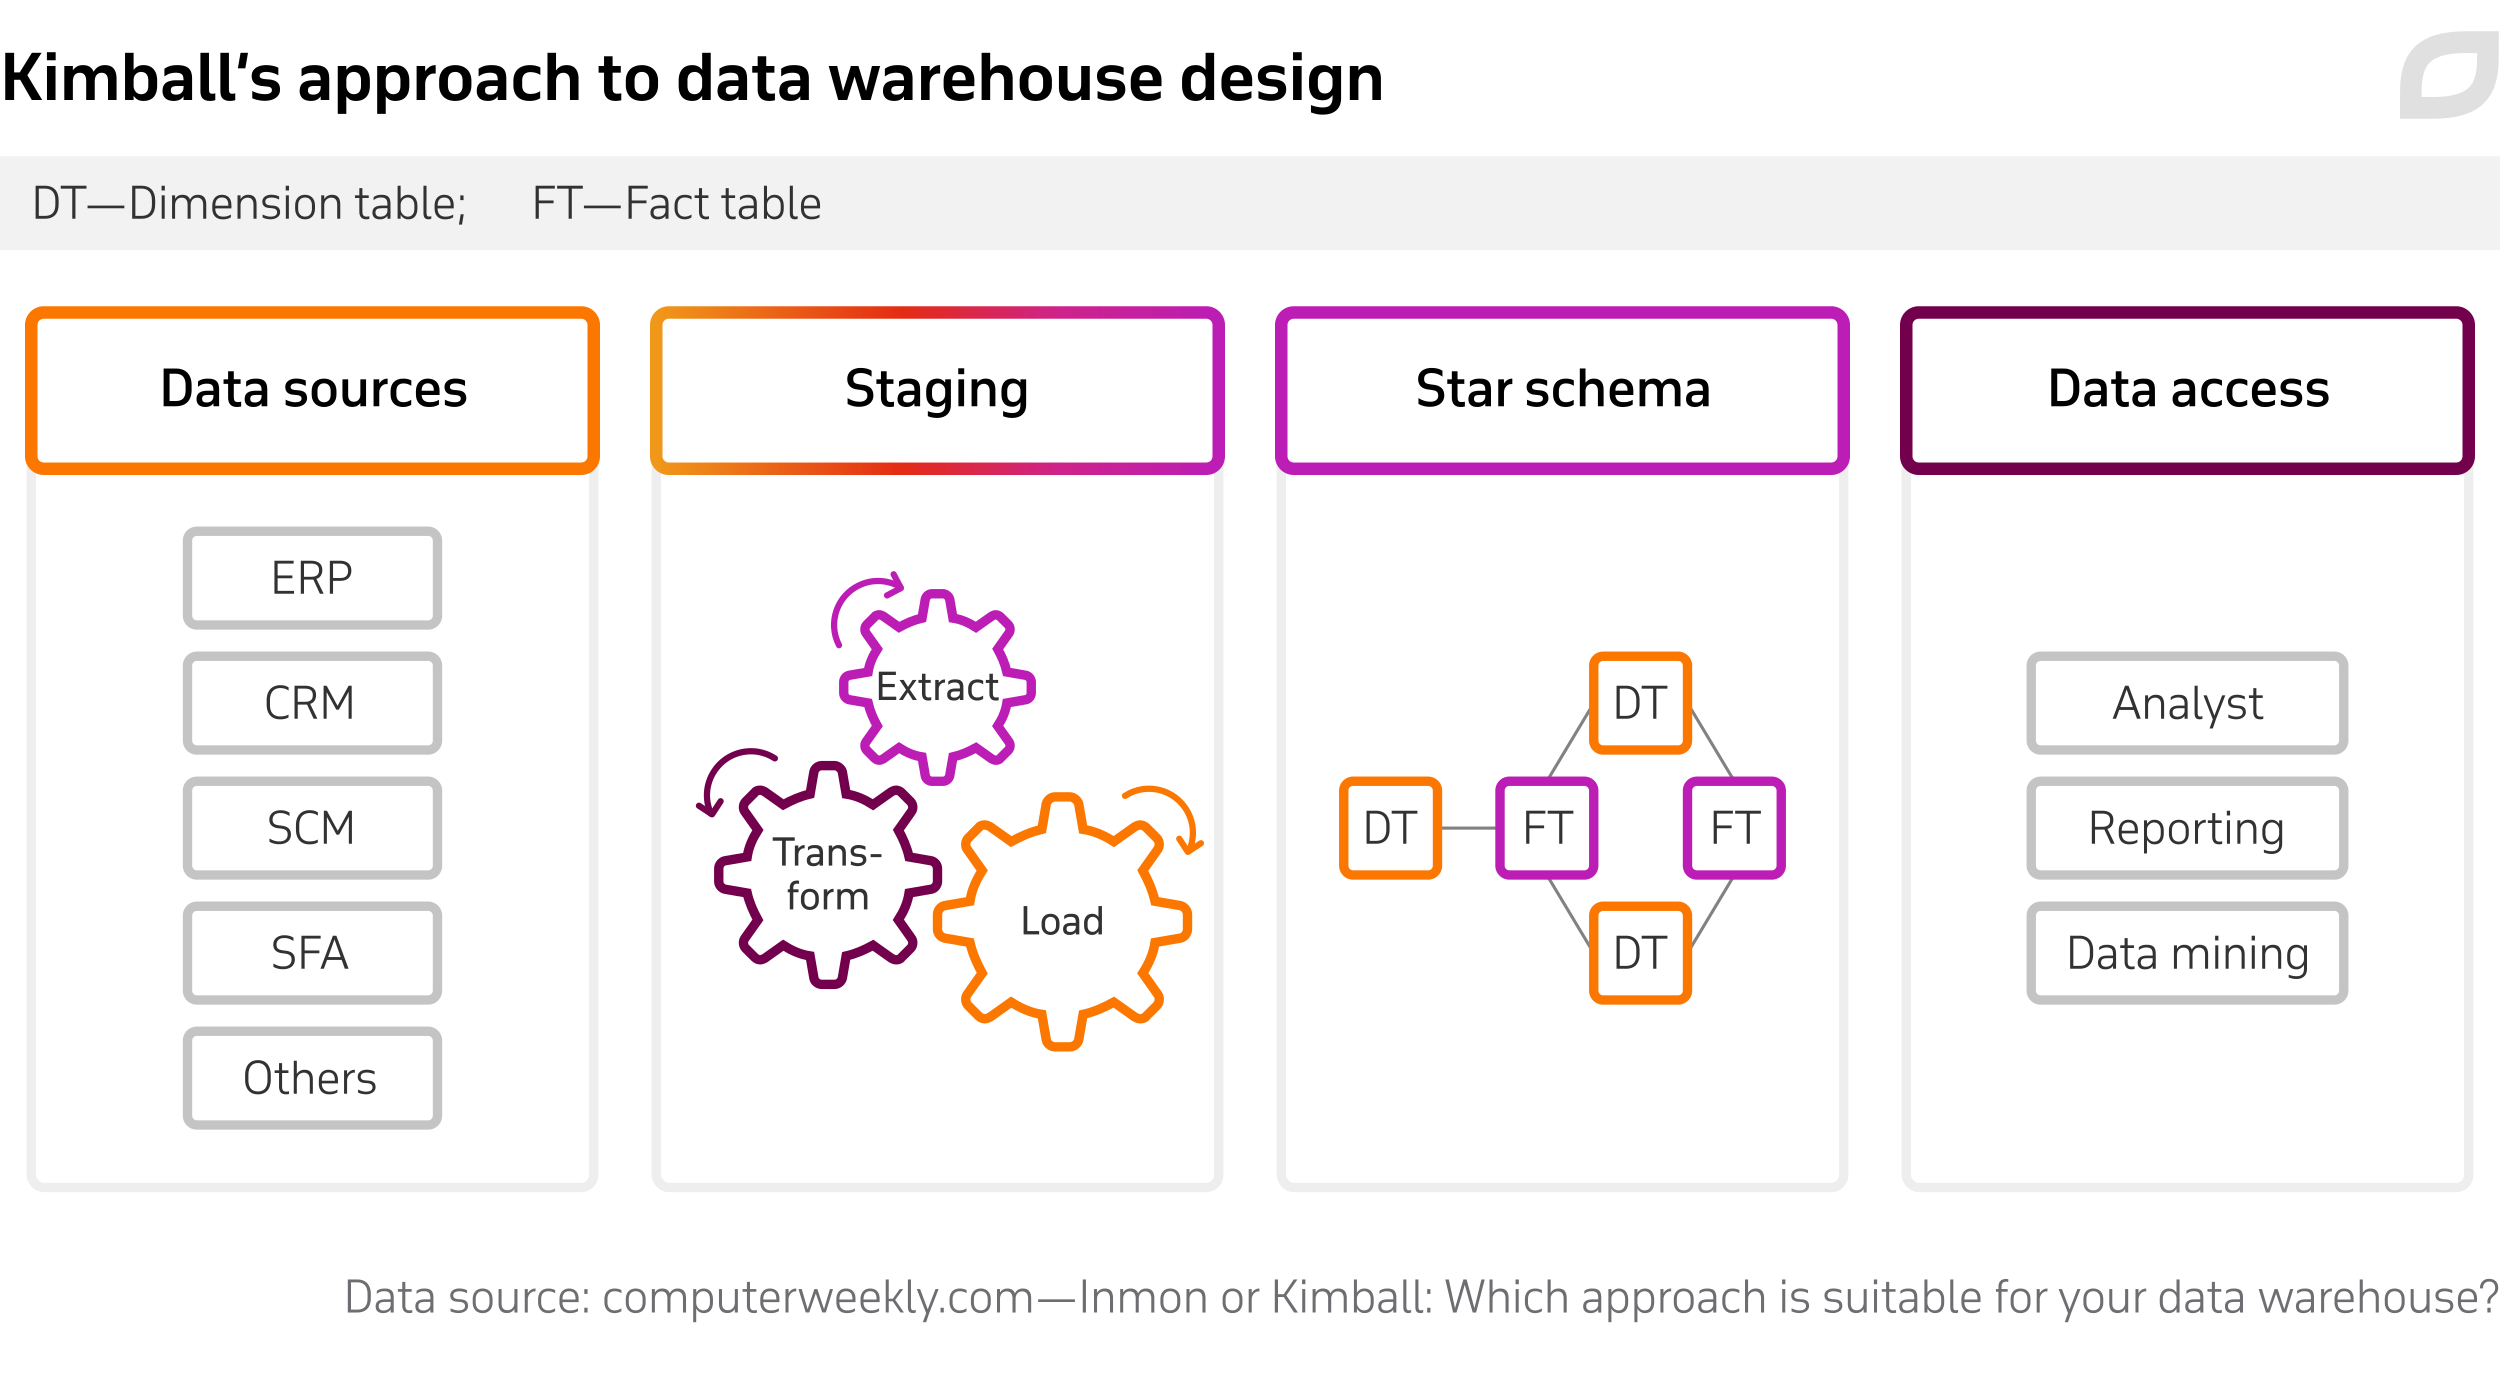 <svg width="800" height="440" viewBox="0 0 800 440" fill="none" xmlns="http://www.w3.org/2000/svg"><path d="M114.322 409.43h-3.024V420h3.024c2.59 0 4.34-1.414 4.34-4.592v-1.288c0-3.178-1.75-4.69-4.34-4.69zm0 .924c1.946 0 3.29 1.134 3.29 3.668v1.484c0 2.66-1.372 3.57-3.29 3.57h-2.002v-8.722h2.002zM125.99 420v-4.718c0-2.016-.686-2.954-2.856-2.954-1.288 0-1.96.294-2.548.77v.966c.742-.658 1.456-.868 2.394-.868 1.652 0 2.03.812 2.03 2.142v.448h-1.694c-2.072 0-3.108.686-3.108 2.282 0 1.33.826 2.128 2.408 2.128 1.036 0 1.89-.378 2.394-1.148V420h.98zm-3.248-.644c-.966 0-1.554-.462-1.554-1.33 0-.994.518-1.4 2.086-1.4h1.736v1.05c-.21 1.246-1.316 1.68-2.268 1.68zm4.582-6.006h1.4v4.382c0 1.526.658 2.45 2.24 2.45.42 0 .728-.056.952-.126v-.868c-.196.07-.588.126-.882.126-.994 0-1.33-.518-1.33-1.638v-4.326h2.03v-.84h-2.03v-2.31h-.98v2.31h-1.4v.84zm11.368 6.65v-4.718c0-2.016-.686-2.954-2.856-2.954-1.288 0-1.96.294-2.548.77v.966c.742-.658 1.456-.868 2.394-.868 1.652 0 2.03.812 2.03 2.142v.448h-1.694c-2.072 0-3.108.686-3.108 2.282 0 1.33.826 2.128 2.408 2.128 1.036 0 1.89-.378 2.394-1.148V420h.98zm-3.248-.644c-.966 0-1.554-.462-1.554-1.33 0-.994.518-1.4 2.086-1.4h1.736v1.05c-.21 1.246-1.316 1.68-2.268 1.68zm8.736.252c.644.35 1.708.574 2.534.574 1.456 0 3.066-.714 3.066-2.282 0-1.428-.896-2.002-2.254-2.1l-.84-.07c-.854-.07-1.652-.266-1.652-1.204 0-.854.742-1.316 1.96-1.316.686 0 1.624.168 2.464.644v-.98c-.602-.322-1.456-.56-2.562-.56-1.498 0-2.814.798-2.814 2.17 0 1.526 1.036 2.002 2.254 2.072l.742.056c1.134.07 1.736.518 1.736 1.33 0 .924-.826 1.386-2.072 1.386-.882 0-1.708-.266-2.562-.686v.966zm7.082-2.87c0 2.268 1.316 3.458 3.164 3.458s3.192-1.19 3.192-3.458v-.952c0-2.268-1.344-3.458-3.192-3.458s-3.164 1.19-3.164 3.458v.952zm.966-1.022c0-1.638.868-2.52 2.198-2.52s2.212.882 2.212 2.52v1.092c0 1.596-.84 2.506-2.212 2.506-1.344 0-2.198-.896-2.198-2.506v-1.092zm13.36-3.206h-.98v4.564c-.098 1.372-1.022 2.184-2.212 2.184-1.134 0-1.89-.56-1.89-2.17v-4.578h-.966v4.578c0 1.96.812 3.094 2.688 3.094 1.106 0 1.89-.504 2.38-1.288V420h.98v-7.49zm2.334 7.49h.966v-4.382c.112-1.33 1.05-2.366 2.226-2.366.084 0 .168 0 .252.014v-.938c-1.148 0-1.974.616-2.478 1.498v-1.316h-.966V420zm7.561-7.672c-2.24 0-3.29 1.47-3.29 3.472v.924c0 2.086 1.232 3.472 3.22 3.472.896 0 1.68-.252 2.212-.616v-.924c-.798.49-1.484.672-2.17.672-1.554 0-2.282-1.106-2.282-2.534v-1.064c0-1.862 1.022-2.534 2.31-2.534.672 0 1.428.14 2.156.658v-1.022c-.616-.336-1.358-.504-2.156-.504zm9.664 3.332c0-2.24-1.204-3.332-3.052-3.332-1.876 0-3.066 1.344-3.066 3.472v.924c0 2.184 1.232 3.472 3.318 3.472 1.022 0 1.806-.154 2.632-.658v-.882c-.938.588-1.694.672-2.534.672-1.666 0-2.45-1.092-2.45-2.534v-.112h5.152v-1.022zm-5.152.07c0-1.806.91-2.534 2.114-2.534 1.414 0 2.058.854 2.058 2.422v.224h-4.172v-.112zm6.983 4.27h1.036v-1.526h-1.036V420zm0-5.95h1.036v-1.526h-1.036v1.526zm9.724-1.722c-2.24 0-3.29 1.47-3.29 3.472v.924c0 2.086 1.232 3.472 3.22 3.472.896 0 1.68-.252 2.212-.616v-.924c-.798.49-1.484.672-2.17.672-1.554 0-2.282-1.106-2.282-2.534v-1.064c0-1.862 1.022-2.534 2.31-2.534.672 0 1.428.14 2.156.658v-1.022c-.616-.336-1.358-.504-2.156-.504zm3.546 4.41c0 2.268 1.316 3.458 3.164 3.458s3.192-1.19 3.192-3.458v-.952c0-2.268-1.344-3.458-3.192-3.458s-3.164 1.19-3.164 3.458v.952zm.966-1.022c0-1.638.868-2.52 2.198-2.52s2.212.882 2.212 2.52v1.092c0 1.596-.84 2.506-2.212 2.506-1.344 0-2.198-.896-2.198-2.506v-1.092zm7.382 4.284h.966v-4.564c.098-1.372.924-2.184 2.114-2.184 1.134 0 1.89.658 1.89 2.268V420h.98v-4.564c.098-1.372.896-2.184 2.072-2.184 1.134 0 1.932.658 1.932 2.268V420h.98v-4.578c0-1.96-.812-3.094-2.688-3.094-1.232 0-2.044.602-2.52 1.54-.35-.994-1.12-1.54-2.422-1.54-1.12 0-1.876.504-2.338 1.302v-1.12h-.966V420zm13.221 3.108h.966v-4.354c.49.826 1.274 1.442 2.422 1.442 1.946 0 2.94-1.372 2.94-3.5v-.882c0-1.974-.966-3.486-2.954-3.486-1.106 0-1.932.56-2.408 1.33v-1.148h-.966v10.598zm3.234-9.912c1.428 0 2.128 1.12 2.128 2.548v1.022c0 1.792-.938 2.562-2.1 2.562-1.344 0-2.296-1.246-2.296-2.38v-1.652c.126-1.12 1.092-2.1 2.268-2.1zm11.07-.686h-.98v4.564c-.098 1.372-1.022 2.184-2.212 2.184-1.134 0-1.89-.56-1.89-2.17v-4.578h-.966v4.578c0 1.96.812 3.094 2.688 3.094 1.106 0 1.89-.504 2.38-1.288V420h.98v-7.49zm1.494.84h1.4v4.382c0 1.526.658 2.45 2.24 2.45.42 0 .728-.056.952-.126v-.868c-.196.07-.588.126-.882.126-.994 0-1.33-.518-1.33-1.638v-4.326h2.03v-.84h-2.03v-2.31h-.98v2.31h-1.4v.84zm11.79 2.31c0-2.24-1.204-3.332-3.052-3.332-1.876 0-3.066 1.344-3.066 3.472v.924c0 2.184 1.232 3.472 3.318 3.472 1.022 0 1.806-.154 2.632-.658v-.882c-.938.588-1.694.672-2.534.672-1.666 0-2.45-1.092-2.45-2.534v-.112h5.152v-1.022zm-5.152.07c0-1.806.91-2.534 2.114-2.534 1.414 0 2.058.854 2.058 2.422v.224h-4.172v-.112zm7.109 4.27h.966v-4.382c.112-1.33 1.05-2.366 2.226-2.366.084 0 .168 0 .252.014v-.938c-1.148 0-1.974.616-2.478 1.498v-1.316h-.966V420zm15.211-7.49h-1.008l-1.876 6.398-2.142-6.398h-.952l-2.156 6.454-1.876-6.454h-1.064l2.338 7.49h1.12l2.1-6.076 2.086 6.076h1.106l2.324-7.49zm7.182 3.15c0-2.24-1.204-3.332-3.052-3.332-1.876 0-3.066 1.344-3.066 3.472v.924c0 2.184 1.232 3.472 3.318 3.472 1.022 0 1.806-.154 2.632-.658v-.882c-.938.588-1.694.672-2.534.672-1.666 0-2.45-1.092-2.45-2.534v-.112h5.152v-1.022zm-5.152.07c0-1.806.91-2.534 2.114-2.534 1.414 0 2.058.854 2.058 2.422v.224h-4.172v-.112zm12.876-.07c0-2.24-1.204-3.332-3.052-3.332-1.876 0-3.066 1.344-3.066 3.472v.924c0 2.184 1.232 3.472 3.318 3.472 1.022 0 1.806-.154 2.632-.658v-.882c-.938.588-1.694.672-2.534.672-1.666 0-2.45-1.092-2.45-2.534v-.112h5.152v-1.022zm-5.152.07c0-1.806.91-2.534 2.114-2.534 1.414 0 2.058.854 2.058 2.422v.224h-4.172v-.112zm7.109 4.27h.966v-3.584h1.274l2.45 3.584h1.134l-2.8-4.046 2.548-3.444h-1.106l-2.184 3.094h-1.316v-6.174h-.966V420zm7.094-1.862c0 1.358.392 2.044 1.652 2.044.322 0 .672-.084.854-.168v-.854c-.154.07-.448.14-.742.14-.588 0-.784-.378-.784-1.218v-8.652h-.98v8.708zm5.835 4.97l1.05-3.108h.014l2.926-7.49h-1.008l-2.478 6.496-2.436-6.496h-1.064l2.996 7.686-1.05 2.912h1.05zm4.609-3.108h1.036v-1.526h-1.036V420zm6.169-7.672c-2.24 0-3.29 1.47-3.29 3.472v.924c0 2.086 1.232 3.472 3.22 3.472.896 0 1.68-.252 2.212-.616v-.924c-.798.49-1.484.672-2.17.672-1.554 0-2.282-1.106-2.282-2.534v-1.064c0-1.862 1.022-2.534 2.31-2.534.672 0 1.428.14 2.156.658v-1.022c-.616-.336-1.358-.504-2.156-.504zm3.546 4.41c0 2.268 1.316 3.458 3.164 3.458s3.192-1.19 3.192-3.458v-.952c0-2.268-1.344-3.458-3.192-3.458s-3.164 1.19-3.164 3.458v.952zm.966-1.022c0-1.638.868-2.52 2.198-2.52s2.212.882 2.212 2.52v1.092c0 1.596-.84 2.506-2.212 2.506-1.344 0-2.198-.896-2.198-2.506v-1.092zm7.382 4.284h.966v-4.564c.098-1.372.924-2.184 2.114-2.184 1.134 0 1.89.658 1.89 2.268V420h.98v-4.564c.098-1.372.896-2.184 2.072-2.184 1.134 0 1.932.658 1.932 2.268V420h.98v-4.578c0-1.96-.812-3.094-2.688-3.094-1.232 0-2.044.602-2.52 1.54-.35-.994-1.12-1.54-2.422-1.54-1.12 0-1.876.504-2.338 1.302v-1.12h-.966V420zm24.939-3.36v-.854h-11.774v.854h11.774zm3.528-7.21h-1.022V420h1.022v-10.57zm2.582 10.57h.966v-4.564c.098-1.372 1.078-2.184 2.268-2.184 1.134 0 1.876.658 1.876 2.268V420h.98v-4.578c0-1.96-.756-3.094-2.632-3.094-1.148 0-1.988.532-2.492 1.358v-1.176h-.966V420zm8.367 0h.966v-4.564c.098-1.372.924-2.184 2.114-2.184 1.134 0 1.89.658 1.89 2.268V420h.98v-4.564c.098-1.372.896-2.184 2.072-2.184 1.134 0 1.932.658 1.932 2.268V420h.98v-4.578c0-1.96-.812-3.094-2.688-3.094-1.232 0-2.044.602-2.52 1.54-.35-.994-1.12-1.54-2.422-1.54-1.12 0-1.876.504-2.338 1.302v-1.12h-.966V420zm12.871-3.262c0 2.268 1.316 3.458 3.164 3.458s3.192-1.19 3.192-3.458v-.952c0-2.268-1.344-3.458-3.192-3.458s-3.164 1.19-3.164 3.458v.952zm.966-1.022c0-1.638.868-2.52 2.198-2.52s2.212.882 2.212 2.52v1.092c0 1.596-.84 2.506-2.212 2.506-1.344 0-2.198-.896-2.198-2.506v-1.092zm7.382 4.284h.966v-4.564c.098-1.372 1.078-2.184 2.268-2.184 1.134 0 1.876.658 1.876 2.268V420h.98v-4.578c0-1.96-.756-3.094-2.632-3.094-1.148 0-1.988.532-2.492 1.358v-1.176h-.966V420zm11.558-3.262c0 2.268 1.316 3.458 3.164 3.458s3.192-1.19 3.192-3.458v-.952c0-2.268-1.344-3.458-3.192-3.458s-3.164 1.19-3.164 3.458v.952zm.966-1.022c0-1.638.868-2.52 2.198-2.52s2.212.882 2.212 2.52v1.092c0 1.596-.84 2.506-2.212 2.506-1.344 0-2.198-.896-2.198-2.506v-1.092zm7.382 4.284h.966v-4.382c.112-1.33 1.05-2.366 2.226-2.366.084 0 .168 0 .252.014v-.938c-1.148 0-1.974.616-2.478 1.498v-1.316h-.966V420zm9.381-10.57h-1.022V420h1.022v-4.956h1.834l3.318 4.956h1.232l-3.71-5.46 3.542-5.11h-1.176l-3.192 4.704h-1.848v-4.704zm7.75 10.57h.966v-7.49h-.966V420zm-.042-9.044h1.05v-1.526h-1.05v1.526zm3.364 9.044h.966v-4.564c.098-1.372.924-2.184 2.114-2.184 1.134 0 1.89.658 1.89 2.268V420h.98v-4.564c.098-1.372.896-2.184 2.072-2.184 1.134 0 1.932.658 1.932 2.268V420h.98v-4.578c0-1.96-.812-3.094-2.688-3.094-1.232 0-2.044.602-2.52 1.54-.35-.994-1.12-1.54-2.422-1.54-1.12 0-1.876.504-2.338 1.302v-1.12h-.966V420zm13.221 0h.966v-1.246c.49.826 1.274 1.442 2.422 1.442 1.946 0 2.94-1.372 2.94-3.5v-.882c0-1.974-.966-3.486-2.954-3.486-1.106 0-1.932.56-2.408 1.33v-4.228h-.966V420zm3.234-6.804c1.428 0 2.128 1.12 2.128 2.548v1.022c0 1.792-.938 2.562-2.1 2.562-1.344 0-2.296-1.246-2.296-2.38v-1.652c.126-1.12 1.092-2.1 2.268-2.1zM446.828 420v-4.718c0-2.016-.686-2.954-2.856-2.954-1.288 0-1.96.294-2.548.77v.966c.742-.658 1.456-.868 2.394-.868 1.652 0 2.03.812 2.03 2.142v.448h-1.694c-2.072 0-3.108.686-3.108 2.282 0 1.33.826 2.128 2.408 2.128 1.036 0 1.89-.378 2.394-1.148V420h.98zm-3.248-.644c-.966 0-1.554-.462-1.554-1.33 0-.994.518-1.4 2.086-1.4h1.736v1.05c-.21 1.246-1.316 1.68-2.268 1.68zm5.476-1.218c0 1.358.392 2.044 1.652 2.044.322 0 .672-.084.854-.168v-.854c-.154.07-.448.14-.742.14-.588 0-.784-.378-.784-1.218v-8.652h-.98v8.708zm3.855 0c0 1.358.392 2.044 1.652 2.044.322 0 .672-.084.854-.168v-.854c-.154.07-.448.14-.742.14-.588 0-.784-.378-.784-1.218v-8.652h-.98v8.708zm3.785 1.862h1.036v-1.526h-1.036V420zm0-5.95h1.036v-1.526h-1.036v1.526zm18.426-4.62h-1.078l-2.226 9.17-2.506-9.17h-1.036l-2.674 9.17-1.988-9.17h-1.106l2.478 10.57h1.092l1.358-4.424 1.288-4.438 1.246 4.452 1.302 4.41h1.078l2.772-10.57zm1.525 10.57h.98v-4.564c.098-1.372 1.064-2.184 2.254-2.184 1.134 0 1.89.658 1.89 2.268V420h.98v-4.578c0-1.96-.77-3.094-2.646-3.094-1.134 0-1.974.518-2.478 1.344v-4.242h-.98V420zm8.367 0h.966v-7.49h-.966V420zm-.042-9.044h1.05v-1.526h-1.05v1.526zm6.29 1.372c-2.24 0-3.29 1.47-3.29 3.472v.924c0 2.086 1.232 3.472 3.22 3.472.896 0 1.68-.252 2.212-.616v-.924c-.798.49-1.484.672-2.17.672-1.554 0-2.282-1.106-2.282-2.534v-1.064c0-1.862 1.022-2.534 2.31-2.534.672 0 1.428.14 2.156.658v-1.022c-.616-.336-1.358-.504-2.156-.504zM495.24 420h.98v-4.564c.098-1.372 1.064-2.184 2.254-2.184 1.134 0 1.89.658 1.89 2.268V420h.98v-4.578c0-1.96-.77-3.094-2.646-3.094-1.134 0-1.974.518-2.478 1.344v-4.242h-.98V420zm17.159 0v-4.718c0-2.016-.686-2.954-2.856-2.954-1.288 0-1.96.294-2.548.77v.966c.742-.658 1.456-.868 2.394-.868 1.652 0 2.03.812 2.03 2.142v.448h-1.694c-2.072 0-3.108.686-3.108 2.282 0 1.33.826 2.128 2.408 2.128 1.036 0 1.89-.378 2.394-1.148V420h.98zm-3.248-.644c-.966 0-1.554-.462-1.554-1.33 0-.994.518-1.4 2.086-1.4h1.736v1.05c-.21 1.246-1.316 1.68-2.268 1.68zm5.531 3.752h.966v-4.354c.49.826 1.274 1.442 2.422 1.442 1.946 0 2.94-1.372 2.94-3.5v-.882c0-1.974-.966-3.486-2.954-3.486-1.106 0-1.932.56-2.408 1.33v-1.148h-.966v10.598zm3.234-9.912c1.428 0 2.128 1.12 2.128 2.548v1.022c0 1.792-.938 2.562-2.1 2.562-1.344 0-2.296-1.246-2.296-2.38v-1.652c.126-1.12 1.092-2.1 2.268-2.1zm5.092 9.912h.966v-4.354c.49.826 1.274 1.442 2.422 1.442 1.946 0 2.94-1.372 2.94-3.5v-.882c0-1.974-.966-3.486-2.954-3.486-1.106 0-1.932.56-2.408 1.33v-1.148h-.966v10.598zm3.234-9.912c1.428 0 2.128 1.12 2.128 2.548v1.022c0 1.792-.938 2.562-2.1 2.562-1.344 0-2.296-1.246-2.296-2.38v-1.652c.126-1.12 1.092-2.1 2.268-2.1zm5.092 6.804h.966v-4.382c.112-1.33 1.05-2.366 2.226-2.366.084 0 .168 0 .252.014v-.938c-1.148 0-1.974.616-2.478 1.498v-1.316h-.966V420zm4.285-3.262c0 2.268 1.316 3.458 3.164 3.458s3.192-1.19 3.192-3.458v-.952c0-2.268-1.344-3.458-3.192-3.458s-3.164 1.19-3.164 3.458v.952zm.966-1.022c0-1.638.868-2.52 2.198-2.52s2.212.882 2.212 2.52v1.092c0 1.596-.84 2.506-2.212 2.506-1.344 0-2.198-.896-2.198-2.506v-1.092zM549.217 420v-4.718c0-2.016-.686-2.954-2.856-2.954-1.288 0-1.96.294-2.548.77v.966c.742-.658 1.456-.868 2.394-.868 1.652 0 2.03.812 2.03 2.142v.448h-1.694c-2.072 0-3.108.686-3.108 2.282 0 1.33.826 2.128 2.408 2.128 1.036 0 1.89-.378 2.394-1.148V420h.98zm-3.248-.644c-.966 0-1.554-.462-1.554-1.33 0-.994.518-1.4 2.086-1.4h1.736v1.05c-.21 1.246-1.316 1.68-2.268 1.68zm8.457-7.028c-2.24 0-3.29 1.47-3.29 3.472v.924c0 2.086 1.232 3.472 3.22 3.472.896 0 1.68-.252 2.212-.616v-.924c-.798.49-1.484.672-2.17.672-1.554 0-2.282-1.106-2.282-2.534v-1.064c0-1.862 1.022-2.534 2.31-2.534.672 0 1.428.14 2.156.658v-1.022c-.616-.336-1.358-.504-2.156-.504zm3.979 7.672h.98v-4.564c.098-1.372 1.064-2.184 2.254-2.184 1.134 0 1.89.658 1.89 2.268V420h.98v-4.578c0-1.96-.77-3.094-2.646-3.094-1.134 0-1.974.518-2.478 1.344v-4.242h-.98V420zm11.908 0h.966v-7.49h-.966V420zm-.042-9.044h1.05v-1.526h-1.05v1.526zm3.028 8.652c.644.35 1.708.574 2.534.574 1.456 0 3.066-.714 3.066-2.282 0-1.428-.896-2.002-2.254-2.1l-.84-.07c-.854-.07-1.652-.266-1.652-1.204 0-.854.742-1.316 1.96-1.316.686 0 1.624.168 2.464.644v-.98c-.602-.322-1.456-.56-2.562-.56-1.498 0-2.814.798-2.814 2.17 0 1.526 1.036 2.002 2.254 2.072l.742.056c1.134.07 1.736.518 1.736 1.33 0 .924-.826 1.386-2.072 1.386-.882 0-1.708-.266-2.562-.686v.966zm10.637 0c.644.35 1.708.574 2.534.574 1.456 0 3.066-.714 3.066-2.282 0-1.428-.896-2.002-2.254-2.1l-.84-.07c-.854-.07-1.652-.266-1.652-1.204 0-.854.742-1.316 1.96-1.316.686 0 1.624.168 2.464.644v-.98c-.602-.322-1.456-.56-2.562-.56-1.498 0-2.814.798-2.814 2.17 0 1.526 1.036 2.002 2.254 2.072l.742.056c1.134.07 1.736.518 1.736 1.33 0 .924-.826 1.386-2.072 1.386-.882 0-1.708-.266-2.562-.686v.966zm13.409-7.098h-.98v4.564c-.098 1.372-1.022 2.184-2.212 2.184-1.134 0-1.89-.56-1.89-2.17v-4.578h-.966v4.578c0 1.96.812 3.094 2.688 3.094 1.106 0 1.89-.504 2.38-1.288V420h.98v-7.49zm2.335 7.49h.966v-7.49h-.966V420zm-.042-9.044h1.05v-1.526h-1.05v1.526zm2.524 2.394h1.4v4.382c0 1.526.658 2.45 2.24 2.45.42 0 .728-.056.952-.126v-.868c-.196.07-.588.126-.882.126-.994 0-1.33-.518-1.33-1.638v-4.326h2.03v-.84h-2.03v-2.31h-.98v2.31h-1.4v.84zM613.53 420v-4.718c0-2.016-.686-2.954-2.856-2.954-1.288 0-1.96.294-2.548.77v.966c.742-.658 1.456-.868 2.394-.868 1.652 0 2.03.812 2.03 2.142v.448h-1.694c-2.072 0-3.108.686-3.108 2.282 0 1.33.826 2.128 2.408 2.128 1.036 0 1.89-.378 2.394-1.148V420h.98zm-3.248-.644c-.966 0-1.554-.462-1.554-1.33 0-.994.518-1.4 2.086-1.4h1.736v1.05c-.21 1.246-1.316 1.68-2.268 1.68zm5.531.644h.966v-1.246c.49.826 1.274 1.442 2.422 1.442 1.946 0 2.94-1.372 2.94-3.5v-.882c0-1.974-.966-3.486-2.954-3.486-1.106 0-1.932.56-2.408 1.33v-4.228h-.966V420zm3.234-6.804c1.428 0 2.128 1.12 2.128 2.548v1.022c0 1.792-.938 2.562-2.1 2.562-1.344 0-2.296-1.246-2.296-2.38v-1.652c.126-1.12 1.092-2.1 2.268-2.1zm5.036 4.942c0 1.358.392 2.044 1.652 2.044.322 0 .672-.084.854-.168v-.854c-.154.07-.448.14-.742.14-.588 0-.784-.378-.784-1.218v-8.652h-.98v8.708zm9.679-2.478c0-2.24-1.204-3.332-3.052-3.332-1.876 0-3.066 1.344-3.066 3.472v.924c0 2.184 1.232 3.472 3.318 3.472 1.022 0 1.806-.154 2.632-.658v-.882c-.938.588-1.694.672-2.534.672-1.666 0-2.45-1.092-2.45-2.534v-.112h5.152v-1.022zm-5.152.07c0-1.806.91-2.534 2.114-2.534 1.414 0 2.058.854 2.058 2.422v.224h-4.172v-.112zm10.09-2.38h.812V420h.98v-6.65h1.96v-.84h-1.96v-.7c0-1.12.518-1.68 1.456-1.68.308 0 .546.056.7.126v-.896a2.132 2.132 0 00-.7-.098c-1.652 0-2.436.966-2.436 2.52v.728h-.812v.84zm4.694 3.388c0 2.268 1.316 3.458 3.164 3.458s3.192-1.19 3.192-3.458v-.952c0-2.268-1.344-3.458-3.192-3.458s-3.164 1.19-3.164 3.458v.952zm.966-1.022c0-1.638.868-2.52 2.198-2.52s2.212.882 2.212 2.52v1.092c0 1.596-.84 2.506-2.212 2.506-1.344 0-2.198-.896-2.198-2.506v-1.092zm7.382 4.284h.966v-4.382c.112-1.33 1.05-2.366 2.226-2.366.084 0 .168 0 .252.014v-.938c-1.148 0-1.974.616-2.478 1.498v-1.316h-.966V420zm10.018 3.108l1.05-3.108h.014l2.926-7.49h-1.008l-2.478 6.496-2.436-6.496h-1.064l2.996 7.686-1.05 2.912h1.05zm4.931-6.37c0 2.268 1.316 3.458 3.164 3.458s3.192-1.19 3.192-3.458v-.952c0-2.268-1.344-3.458-3.192-3.458s-3.164 1.19-3.164 3.458v.952zm.966-1.022c0-1.638.868-2.52 2.198-2.52s2.212.882 2.212 2.52v1.092c0 1.596-.84 2.506-2.212 2.506-1.344 0-2.198-.896-2.198-2.506v-1.092zm13.36-3.206h-.98v4.564c-.098 1.372-1.022 2.184-2.212 2.184-1.134 0-1.89-.56-1.89-2.17v-4.578h-.966v4.578c0 1.96.812 3.094 2.688 3.094 1.106 0 1.89-.504 2.38-1.288V420h.98v-7.49zm2.335 7.49h.966v-4.382c.112-1.33 1.05-2.366 2.226-2.366.084 0 .168 0 .252.014v-.938c-1.148 0-1.974.616-2.478 1.498v-1.316h-.966V420zm13.133-6.314c-.49-.798-1.302-1.358-2.408-1.358-1.96 0-2.954 1.47-2.954 3.486v.882c0 2.086.994 3.5 2.968 3.5 1.12 0 1.904-.63 2.394-1.442V420h.98v-10.57h-.98v4.256zm-2.254-.49c1.162 0 2.114.98 2.254 2.1v1.652c0 1.148-.924 2.38-2.282 2.38-1.414 0-2.1-1.134-2.1-2.562v-1.022c0-1.792.952-2.548 2.128-2.548zM705.063 420v-4.718c0-2.016-.686-2.954-2.856-2.954-1.288 0-1.96.294-2.548.77v.966c.742-.658 1.456-.868 2.394-.868 1.652 0 2.03.812 2.03 2.142v.448h-1.694c-2.072 0-3.108.686-3.108 2.282 0 1.33.826 2.128 2.408 2.128 1.036 0 1.89-.378 2.394-1.148V420h.98zm-3.248-.644c-.966 0-1.554-.462-1.554-1.33 0-.994.518-1.4 2.086-1.4h1.736v1.05c-.21 1.246-1.316 1.68-2.268 1.68zm4.582-6.006h1.4v4.382c0 1.526.658 2.45 2.24 2.45.42 0 .728-.056.952-.126v-.868c-.196.07-.588.126-.882.126-.994 0-1.33-.518-1.33-1.638v-4.326h2.03v-.84h-2.03v-2.31h-.98v2.31h-1.4v.84zm11.367 6.65v-4.718c0-2.016-.686-2.954-2.856-2.954-1.288 0-1.96.294-2.548.77v.966c.742-.658 1.456-.868 2.394-.868 1.652 0 2.03.812 2.03 2.142v.448h-1.694c-2.072 0-3.108.686-3.108 2.282 0 1.33.826 2.128 2.408 2.128 1.036 0 1.89-.378 2.394-1.148V420h.98zm-3.248-.644c-.966 0-1.554-.462-1.554-1.33 0-.994.518-1.4 2.086-1.4h1.736v1.05c-.21 1.246-1.316 1.68-2.268 1.68zm19.334-6.846h-1.008l-1.876 6.398-2.142-6.398h-.952l-2.156 6.454-1.876-6.454h-1.064l2.338 7.49h1.12l2.1-6.076L730.42 420h1.106l2.324-7.49zm6.623 7.49v-4.718c0-2.016-.686-2.954-2.856-2.954-1.288 0-1.96.294-2.548.77v.966c.742-.658 1.456-.868 2.394-.868 1.652 0 2.03.812 2.03 2.142v.448h-1.694c-2.072 0-3.108.686-3.108 2.282 0 1.33.826 2.128 2.408 2.128 1.036 0 1.89-.378 2.394-1.148V420h.98zm-3.248-.644c-.966 0-1.554-.462-1.554-1.33 0-.994.518-1.4 2.086-1.4h1.736v1.05c-.21 1.246-1.316 1.68-2.268 1.68zm5.531.644h.966v-4.382c.112-1.33 1.05-2.366 2.226-2.366.084 0 .168 0 .252.014v-.938c-1.148 0-1.974.616-2.478 1.498v-1.316h-.966V420zm10.403-4.34c0-2.24-1.204-3.332-3.052-3.332-1.876 0-3.066 1.344-3.066 3.472v.924c0 2.184 1.232 3.472 3.318 3.472 1.022 0 1.806-.154 2.632-.658v-.882c-.938.588-1.694.672-2.534.672-1.666 0-2.45-1.092-2.45-2.534v-.112h5.152v-1.022zm-5.152.07c0-1.806.91-2.534 2.114-2.534 1.414 0 2.058.854 2.058 2.422v.224h-4.172v-.112zm7.108 4.27h.98v-4.564c.098-1.372 1.064-2.184 2.254-2.184 1.134 0 1.89.658 1.89 2.268V420h.98v-4.578c0-1.96-.77-3.094-2.646-3.094-1.134 0-1.974.518-2.478 1.344v-4.242h-.98V420zm8.018-3.262c0 2.268 1.316 3.458 3.164 3.458s3.192-1.19 3.192-3.458v-.952c0-2.268-1.344-3.458-3.192-3.458s-3.164 1.19-3.164 3.458v.952zm.966-1.022c0-1.638.868-2.52 2.198-2.52s2.212.882 2.212 2.52v1.092c0 1.596-.84 2.506-2.212 2.506-1.344 0-2.198-.896-2.198-2.506v-1.092zm13.36-3.206h-.98v4.564c-.098 1.372-1.022 2.184-2.212 2.184-1.134 0-1.89-.56-1.89-2.17v-4.578h-.966v4.578c0 1.96.812 3.094 2.688 3.094 1.106 0 1.89-.504 2.38-1.288V420h.98v-7.49zm1.998 7.098c.644.35 1.708.574 2.534.574 1.456 0 3.066-.714 3.066-2.282 0-1.428-.896-2.002-2.254-2.1l-.84-.07c-.854-.07-1.652-.266-1.652-1.204 0-.854.742-1.316 1.96-1.316.686 0 1.624.168 2.464.644v-.98c-.602-.322-1.456-.56-2.562-.56-1.498 0-2.814.798-2.814 2.17 0 1.526 1.036 2.002 2.254 2.072l.742.056c1.134.07 1.736.518 1.736 1.33 0 .924-.826 1.386-2.072 1.386-.882 0-1.708-.266-2.562-.686v.966zm13.2-3.948c0-2.24-1.204-3.332-3.052-3.332-1.876 0-3.066 1.344-3.066 3.472v.924c0 2.184 1.232 3.472 3.318 3.472 1.022 0 1.806-.154 2.632-.658v-.882c-.938.588-1.694.672-2.534.672-1.666 0-2.45-1.092-2.45-2.534v-.112h5.152v-1.022zm-5.152.07c0-1.806.91-2.534 2.114-2.534 1.414 0 2.058.854 2.058 2.422v.224h-4.172v-.112zm8.46 4.27h1.036v-1.526h-1.036V420zm3.458-7.896c0-1.708-1.036-2.87-2.912-2.87-1.848 0-2.884 1.274-2.912 2.856-.014.028-.014.168-.014.196h.98c0-.028 0-.154.014-.196.014-1.19.756-1.988 1.946-1.988s1.932.728 1.932 2.03c0 2.184-2.492 2.142-2.492 4.452v.518h.966v-.672c0-1.722 2.492-1.764 2.492-4.326z" fill="#6E6D71"/><rect x="210" y="100" width="180" height="280" rx="4" stroke="#EEE" stroke-width="3"/><rect x="10" y="100" width="180" height="280" rx="4" stroke="#EEE" stroke-width="3"/><rect x="410" y="100" width="180" height="280" rx="4" stroke="#EEE" stroke-width="3"/><rect x="610" y="100" width="180" height="280" rx="4" stroke="#EEE" stroke-width="3"/><path d="M56.309 117.92h-3.953V130h3.953c2.96 0 5.008-1.616 5.008-5.248v-1.472c0-3.632-2.048-5.36-5.008-5.36zm0 1.68c1.84 0 3.088 1.088 3.088 3.568v1.696c0 2.576-1.152 3.456-3.088 3.456H54.26v-8.72h2.047zM70.117 130v-5.36c0-2.448-.944-3.488-3.6-3.488-1.568 0-2.4.336-3.152.912v1.712c.912-.752 1.696-1.008 2.816-1.008 1.808 0 2.112.752 2.112 2.144v.112h-1.776c-2.432 0-3.632.8-3.632 2.704 0 1.568.96 2.512 2.88 2.512 1.136 0 1.984-.384 2.528-1.184V130h1.824zm-3.984-1.2c-.976 0-1.456-.368-1.456-1.136 0-.992.464-1.28 1.936-1.28h1.68v.496c-.064 1.488-1.184 1.92-2.16 1.92zm5.402-5.952h1.456v4.4c0 1.856.88 2.992 2.816 2.992.512 0 1.04-.08 1.36-.16v-1.536c-.272.08-.736.112-1.056.112-.976 0-1.296-.432-1.296-1.616v-4.192h2.176v-1.472h-2.176V118.8H72.99v2.576h-1.456v1.472zM85.524 130v-5.36c0-2.448-.944-3.488-3.6-3.488-1.568 0-2.4.336-3.152.912v1.712c.912-.752 1.696-1.008 2.816-1.008 1.808 0 2.112.752 2.112 2.144v.112h-1.776c-2.432 0-3.632.8-3.632 2.704 0 1.568.96 2.512 2.88 2.512 1.136 0 1.984-.384 2.528-1.184V130h1.824zm-3.984-1.2c-.976 0-1.456-.368-1.456-1.136 0-.992.464-1.28 1.936-1.28h1.68v.496c-.064 1.488-1.184 1.92-2.16 1.92zm9.867.752c.784.416 2.128.672 3.088.672 1.744 0 3.76-.784 3.76-2.8 0-1.76-1.104-2.384-2.624-2.512l-1.008-.096c-.848-.064-1.616-.208-1.616-1.008 0-.752.656-1.136 1.824-1.136.896 0 2.08.288 3.024.832v-1.712c-.736-.4-1.888-.656-3.152-.656-1.728 0-3.424.864-3.424 2.656 0 1.872 1.28 2.432 2.64 2.528l.976.096c.96.048 1.6.352 1.6 1.152 0 .8-.784 1.152-1.936 1.152s-2.176-.336-3.152-.816v1.648zm8.326-3.328c0 2.656 1.744 4.016 3.968 4.016 2.208 0 3.968-1.36 3.968-4.016v-1.056c0-2.656-1.76-4.016-3.968-4.016-2.224 0-3.968 1.36-3.968 4.016v1.056zm1.856-1.104c0-1.6.832-2.464 2.112-2.464 1.264 0 2.112.864 2.112 2.464v1.152c0 1.6-.848 2.448-2.112 2.448-1.28 0-2.112-.848-2.112-2.448v-1.152zm15.547-3.744h-1.824v4.976c-.048 1.44-.912 2.208-2.048 2.208-1.04 0-1.856-.528-1.856-2.096v-5.088h-1.824v5.312c0 2.24 1.072 3.536 3.168 3.536 1.2 0 2.016-.48 2.56-1.264V130h1.824v-8.624zm2.403 8.624h1.824v-4.48c.048-1.52 1.04-2.624 2.272-2.624.144 0 .272.016.4.032v-1.776c-1.216 0-2.096.64-2.672 1.552v-1.328h-1.824V130zm9.524-8.848c-2.768 0-4.08 1.68-4.08 4.016v1.056c0 2.496 1.504 4.016 3.968 4.016 1.104 0 2-.272 2.64-.704v-1.6c-.912.576-1.712.768-2.512.768-1.408 0-2.24-.864-2.24-2.4v-1.2c0-1.616.848-2.416 2.272-2.416.8 0 1.648.192 2.512.768v-1.728c-.768-.416-1.648-.576-2.56-.576zm11.597 5.248v-1.36c0-2.624-1.584-3.888-3.792-3.888-2.208 0-3.776 1.52-3.776 4.016v1.056c0 2.608 1.616 4.016 4.08 4.016 1.392 0 2.288-.208 3.296-.768v-1.52c-1.136.656-1.968.736-3.056.736-1.456 0-2.448-.768-2.496-2.288h5.744zm-3.792-3.744c1.28 0 1.952.752 1.952 2.32v.048h-3.904c.016-1.52.72-2.368 1.952-2.368zm5.492 6.896c.784.416 2.128.672 3.088.672 1.744 0 3.76-.784 3.76-2.8 0-1.76-1.104-2.384-2.624-2.512l-1.008-.096c-.848-.064-1.616-.208-1.616-1.008 0-.752.656-1.136 1.824-1.136.896 0 2.08.288 3.024.832v-1.712c-.736-.4-1.888-.656-3.152-.656-1.728 0-3.424.864-3.424 2.656 0 1.872 1.28 2.432 2.64 2.528l.976.096c.96.048 1.6.352 1.6 1.152 0 .8-.784 1.152-1.936 1.152s-2.176-.336-3.152-.816v1.648z" fill="#000"/><path d="M14 102h172v-4H14v4zm174 2v42h4v-42h-4zm-2 44H14v4h172v-4zm-174-2v-42H8v42h4zm2 2a2 2 0 01-2-2H8a6 6 0 006 6v-4zm174-2a2 2 0 01-2 2v4a6 6 0 006-6h-4zm-2-44a2 2 0 012 2h4a6 6 0 00-6-6v4zM14 98a6 6 0 00-6 6h4a2 2 0 012-2v-4z" fill="#FB7700"/><path d="M271.229 129.264c1.168.64 2.32.912 3.696.912 2.528 0 4.56-1.2 4.56-3.664 0-2.144-1.328-3.136-3.408-3.392l-.944-.112c-1.584-.208-2.096-.576-2.096-1.776 0-1.264.848-1.872 2.448-1.872 1.232 0 2.4.432 3.424 1.152v-1.888c-.88-.592-2.096-.896-3.504-.896-2.336 0-4.288 1.184-4.288 3.536 0 1.984 1.168 3.12 3.12 3.36l.992.128c1.712.208 2.32.608 2.32 1.872 0 1.2-.928 1.936-2.48 1.936-1.424 0-2.704-.448-3.84-1.184v1.888zm9.22-6.416h1.456v4.4c0 1.856.88 2.992 2.816 2.992.512 0 1.04-.08 1.36-.16v-1.536c-.272.08-.736.112-1.056.112-.976 0-1.296-.432-1.296-1.616v-4.192h2.176v-1.472h-2.176V118.8h-1.824v2.576h-1.456v1.472zM294.438 130v-5.36c0-2.448-.944-3.488-3.6-3.488-1.568 0-2.4.336-3.152.912v1.712c.912-.752 1.696-1.008 2.816-1.008 1.808 0 2.112.752 2.112 2.144v.112h-1.776c-2.432 0-3.632.8-3.632 2.704 0 1.568.96 2.512 2.88 2.512 1.136 0 1.984-.384 2.528-1.184V130h1.824zm-3.984-1.2c-.976 0-1.456-.368-1.456-1.136 0-.992.464-1.28 1.936-1.28h1.68v.496c-.064 1.488-1.184 1.92-2.16 1.92zm13.831-7.424h-1.824v1.072c-.56-.768-1.392-1.296-2.576-1.296-2.32 0-3.504 1.616-3.504 3.984v1.04c0 2.528 1.216 3.984 3.504 3.984 1.2 0 2.016-.592 2.576-1.424v.8c0 1.584-.608 2.64-2.576 2.64-.864 0-2-.192-2.976-.624v1.632c.816.32 1.776.56 2.944.56 2.912 0 4.432-1.68 4.432-4.128v-8.24zm-3.984 1.28c1.04 0 2.016.864 2.16 2.08v1.616c-.048 1.216-.976 2.288-2.192 2.288-1.264 0-2.032-.864-2.032-2.384v-1.2c0-1.536.8-2.4 2.064-2.4zm6.386 7.344h1.824v-8.624h-1.824V130zm-.048-10.256h1.904v-1.904h-1.904v1.904zM310.906 130h1.824v-4.976c.048-1.424.96-2.208 2.096-2.208 1.04 0 1.872.656 1.872 2.224V130h1.824v-5.312c0-2.24-1.008-3.536-3.104-3.536-1.232 0-2.112.512-2.688 1.328v-1.104h-1.824V130zm17.457-8.624h-1.824v1.072c-.56-.768-1.392-1.296-2.576-1.296-2.32 0-3.504 1.616-3.504 3.984v1.04c0 2.528 1.216 3.984 3.504 3.984 1.2 0 2.016-.592 2.576-1.424v.8c0 1.584-.608 2.64-2.576 2.64-.864 0-2-.192-2.976-.624v1.632c.816.32 1.776.56 2.944.56 2.912 0 4.432-1.68 4.432-4.128v-8.24zm-3.984 1.28c1.04 0 2.016.864 2.16 2.08v1.616c-.048 1.216-.976 2.288-2.192 2.288-1.264 0-2.032-.864-2.032-2.384v-1.2c0-1.536.8-2.4 2.064-2.4z" fill="#000"/><path d="M214 102h172v-4H214v4zm174 2v42h4v-42h-4zm-2 44H214v4h172v-4zm-174-2v-42h-4v42h4zm2 2a2 2 0 01-2-2h-4a6 6 0 006 6v-4zm174-2a2 2 0 01-2 2v4a6 6 0 006-6h-4zm-2-44a2 2 0 012 2h4a6 6 0 00-6-6v4zm-172-4a6 6 0 00-6 6h4a2 2 0 012-2v-4z" fill="url(#d4d1f927e7d44a806445bf1959c186f2)"/><path d="M453.909 129.264c1.168.64 2.32.912 3.696.912 2.528 0 4.56-1.2 4.56-3.664 0-2.144-1.328-3.136-3.408-3.392l-.944-.112c-1.584-.208-2.096-.576-2.096-1.776 0-1.264.848-1.872 2.448-1.872 1.232 0 2.4.432 3.424 1.152v-1.888c-.88-.592-2.096-.896-3.504-.896-2.336 0-4.288 1.184-4.288 3.536 0 1.984 1.168 3.12 3.12 3.36l.992.128c1.712.208 2.32.608 2.32 1.872 0 1.2-.928 1.936-2.48 1.936-1.424 0-2.704-.448-3.84-1.184v1.888zm9.22-6.416h1.456v4.4c0 1.856.88 2.992 2.816 2.992.512 0 1.04-.08 1.36-.16v-1.536c-.272.08-.736.112-1.056.112-.976 0-1.296-.432-1.296-1.616v-4.192h2.176v-1.472h-2.176V118.8h-1.824v2.576h-1.456v1.472zM477.117 130v-5.36c0-2.448-.944-3.488-3.6-3.488-1.568 0-2.4.336-3.152.912v1.712c.912-.752 1.696-1.008 2.816-1.008 1.808 0 2.112.752 2.112 2.144v.112h-1.776c-2.432 0-3.632.8-3.632 2.704 0 1.568.96 2.512 2.88 2.512 1.136 0 1.984-.384 2.528-1.184V130h1.824zm-3.984-1.2c-.976 0-1.456-.368-1.456-1.136 0-.992.464-1.28 1.936-1.28h1.68v.496c-.064 1.488-1.184 1.92-2.16 1.92zm6.312 1.2h1.824v-4.48c.048-1.52 1.04-2.624 2.272-2.624.144 0 .272.016.4.032v-1.776c-1.216 0-2.096.64-2.672 1.552v-1.328h-1.824V130zm9.196-.448c.784.416 2.128.672 3.088.672 1.744 0 3.76-.784 3.76-2.8 0-1.76-1.104-2.384-2.624-2.512l-1.008-.096c-.848-.064-1.616-.208-1.616-1.008 0-.752.656-1.136 1.824-1.136.896 0 2.08.288 3.024.832v-1.712c-.736-.4-1.888-.656-3.152-.656-1.728 0-3.424.864-3.424 2.656 0 1.872 1.28 2.432 2.64 2.528l.976.096c.96.048 1.6.352 1.6 1.152 0 .8-.784 1.152-1.936 1.152s-2.176-.336-3.152-.816v1.648zm12.422-8.4c-2.768 0-4.08 1.68-4.08 4.016v1.056c0 2.496 1.504 4.016 3.968 4.016 1.104 0 2-.272 2.64-.704v-1.6c-.912.576-1.712.768-2.512.768-1.408 0-2.24-.864-2.24-2.4v-1.2c0-1.616.848-2.416 2.272-2.416.8 0 1.648.192 2.512.768v-1.728c-.768-.416-1.648-.576-2.56-.576zm4.476 8.848h1.824v-4.976c.048-1.424.96-2.208 2.096-2.208 1.04 0 1.872.656 1.872 2.224V130h1.824v-5.312c0-2.24-1.008-3.536-3.104-3.536-1.232 0-2.112.512-2.688 1.328v-4.56h-1.824V130zm17.121-3.6v-1.36c0-2.624-1.584-3.888-3.792-3.888-2.208 0-3.776 1.52-3.776 4.016v1.056c0 2.608 1.616 4.016 4.08 4.016 1.392 0 2.288-.208 3.296-.768v-1.52c-1.136.656-1.968.736-3.056.736-1.456 0-2.448-.768-2.496-2.288h5.744zm-3.792-3.744c1.28 0 1.952.752 1.952 2.32v.048h-3.904c.016-1.52.72-2.368 1.952-2.368zm5.796 7.344h1.824v-4.976c.032-1.424.848-2.208 1.968-2.208 1.04 0 1.84.656 1.84 2.224V130h1.824v-4.864c0-1.504.8-2.32 1.968-2.32 1.04 0 1.84.656 1.84 2.224V130h1.824v-5.312c0-2.24-.976-3.536-3.072-3.536-1.392 0-2.32.656-2.88 1.648-.448-1.056-1.344-1.648-2.752-1.648-1.2 0-2.016.496-2.56 1.264v-1.04h-1.824V130zm22.094 0v-5.36c0-2.448-.944-3.488-3.6-3.488-1.568 0-2.4.336-3.152.912v1.712c.912-.752 1.696-1.008 2.816-1.008 1.808 0 2.112.752 2.112 2.144v.112h-1.776c-2.432 0-3.632.8-3.632 2.704 0 1.568.96 2.512 2.88 2.512 1.136 0 1.984-.384 2.528-1.184V130h1.824zm-3.984-1.2c-.976 0-1.456-.368-1.456-1.136 0-.992.464-1.28 1.936-1.28h1.68v.496c-.064 1.488-1.184 1.92-2.16 1.92z" fill="#000"/><path d="M414 102h172v-4H414v4zm174 2v42h4v-42h-4zm-2 44H414v4h172v-4zm-174-2v-42h-4v42h4zm2 2a2 2 0 01-2-2h-4a6 6 0 006 6v-4zm174-2a2 2 0 01-2 2v4a6 6 0 006-6h-4zm-2-44a2 2 0 012 2h4a6 6 0 00-6-6v4zm-172-4a6 6 0 00-6 6h4a2 2 0 012-2v-4z" fill="#BB1DB5"/><path d="M660.363 117.92h-3.952V130h3.952c2.96 0 5.008-1.616 5.008-5.248v-1.472c0-3.632-2.048-5.36-5.008-5.36zm0 1.68c1.84 0 3.088 1.088 3.088 3.568v1.696c0 2.576-1.152 3.456-3.088 3.456h-2.048v-8.72h2.048zm13.809 10.4v-5.36c0-2.448-.944-3.488-3.6-3.488-1.568 0-2.4.336-3.152.912v1.712c.912-.752 1.696-1.008 2.816-1.008 1.808 0 2.112.752 2.112 2.144v.112h-1.776c-2.432 0-3.632.8-3.632 2.704 0 1.568.96 2.512 2.88 2.512 1.136 0 1.984-.384 2.528-1.184V130h1.824zm-3.984-1.2c-.976 0-1.456-.368-1.456-1.136 0-.992.464-1.28 1.936-1.28h1.68v.496c-.064 1.488-1.184 1.92-2.16 1.92zm5.402-5.952h1.456v4.4c0 1.856.88 2.992 2.816 2.992.512 0 1.04-.08 1.36-.16v-1.536c-.272.08-.736.112-1.056.112-.976 0-1.296-.432-1.296-1.616v-4.192h2.176v-1.472h-2.176V118.8h-1.824v2.576h-1.456v1.472zM689.578 130v-5.36c0-2.448-.944-3.488-3.6-3.488-1.568 0-2.4.336-3.152.912v1.712c.912-.752 1.696-1.008 2.816-1.008 1.808 0 2.112.752 2.112 2.144v.112h-1.776c-2.432 0-3.632.8-3.632 2.704 0 1.568.96 2.512 2.88 2.512 1.136 0 1.984-.384 2.528-1.184V130h1.824zm-3.984-1.2c-.976 0-1.456-.368-1.456-1.136 0-.992.464-1.28 1.936-1.28h1.68v.496c-.064 1.488-1.184 1.92-2.16 1.92zm16.859 1.2v-5.36c0-2.448-.944-3.488-3.6-3.488-1.568 0-2.4.336-3.152.912v1.712c.912-.752 1.696-1.008 2.816-1.008 1.808 0 2.112.752 2.112 2.144v.112h-1.776c-2.432 0-3.632.8-3.632 2.704 0 1.568.96 2.512 2.88 2.512 1.136 0 1.984-.384 2.528-1.184V130h1.824zm-3.984-1.2c-.976 0-1.456-.368-1.456-1.136 0-.992.464-1.28 1.936-1.28h1.68v.496c-.064 1.488-1.184 1.92-2.16 1.92zm10.008-7.648c-2.768 0-4.08 1.68-4.08 4.016v1.056c0 2.496 1.504 4.016 3.968 4.016 1.104 0 2-.272 2.64-.704v-1.6c-.912.576-1.712.768-2.512.768-1.408 0-2.24-.864-2.24-2.4v-1.2c0-1.616.848-2.416 2.272-2.416.8 0 1.648.192 2.512.768v-1.728c-.768-.416-1.648-.576-2.56-.576zm8.109 0c-2.768 0-4.08 1.68-4.08 4.016v1.056c0 2.496 1.504 4.016 3.968 4.016 1.104 0 2-.272 2.64-.704v-1.6c-.912.576-1.712.768-2.512.768-1.408 0-2.24-.864-2.24-2.4v-1.2c0-1.616.848-2.416 2.272-2.416.8 0 1.648.192 2.512.768v-1.728c-.768-.416-1.648-.576-2.56-.576zm11.598 5.248v-1.36c0-2.624-1.584-3.888-3.792-3.888-2.208 0-3.776 1.52-3.776 4.016v1.056c0 2.608 1.616 4.016 4.08 4.016 1.392 0 2.288-.208 3.296-.768v-1.52c-1.136.656-1.968.736-3.056.736-1.456 0-2.448-.768-2.496-2.288h5.744zm-3.792-3.744c1.28 0 1.952.752 1.952 2.32v.048h-3.904c.016-1.52.72-2.368 1.952-2.368zm5.491 6.896c.784.416 2.128.672 3.088.672 1.744 0 3.76-.784 3.76-2.8 0-1.76-1.104-2.384-2.624-2.512l-1.008-.096c-.848-.064-1.616-.208-1.616-1.008 0-.752.656-1.136 1.824-1.136.896 0 2.08.288 3.024.832v-1.712c-.736-.4-1.888-.656-3.152-.656-1.728 0-3.424.864-3.424 2.656 0 1.872 1.28 2.432 2.64 2.528l.976.096c.96.048 1.6.352 1.6 1.152 0 .8-.784 1.152-1.936 1.152s-2.176-.336-3.152-.816v1.648zm8.422 0c.784.416 2.128.672 3.088.672 1.744 0 3.76-.784 3.76-2.8 0-1.76-1.104-2.384-2.624-2.512l-1.008-.096c-.848-.064-1.616-.208-1.616-1.008 0-.752.656-1.136 1.824-1.136.896 0 2.08.288 3.024.832v-1.712c-.736-.4-1.888-.656-3.152-.656-1.728 0-3.424.864-3.424 2.656 0 1.872 1.28 2.432 2.64 2.528l.976.096c.96.048 1.6.352 1.6 1.152 0 .8-.784 1.152-1.936 1.152s-2.176-.336-3.152-.816v1.648z" fill="#000"/><path d="M614 102h172v-4H614v4zm174 2v42h4v-42h-4zm-2 44H614v4h172v-4zm-174-2v-42h-4v42h4zm2 2a2 2 0 01-2-2h-4a6 6 0 006 6v-4zm174-2a2 2 0 01-2 2v4a6 6 0 006-6h-4zm-2-44a2 2 0 012 2h4a6 6 0 00-6-6v4zm-172-4a6 6 0 00-6 6h4a2 2 0 012-2v-4z" fill="#73004C"/><path d="M94.092 190H87.82v-10.57h6.146v.924h-5.124v3.794h4.718v.896h-4.718v4.032h5.25V190zm9.052-7.63c0 .728-.159 1.339-.476 1.834-.308.485-.78.835-1.414 1.05l2.324 4.746h-1.218l-2.1-4.55-.28.028h-2.702V190h-1.022v-10.57h3.374c.597 0 1.115.075 1.554.224.448.14.816.341 1.106.602.289.252.504.56.644.924s.21.761.21 1.19zm-5.866-2.016v4.214h2.366c.476 0 .872-.051 1.19-.154.317-.112.569-.261.756-.448.186-.187.317-.406.392-.658.074-.261.112-.546.112-.854 0-.747-.215-1.283-.644-1.61-.42-.327-1.064-.49-1.932-.49h-2.24zm15.163 2.212c0 .495-.075.943-.224 1.344-.14.401-.355.751-.644 1.05-.28.289-.64.513-1.078.672-.43.159-.934.238-1.512.238h-2.408V190h-1.022v-10.57h3.374c.597 0 1.115.084 1.554.252.448.159.816.383 1.106.672.289.28.504.611.644.994s.21.789.21 1.218zm-5.866-2.212v4.606h2.366c.476 0 .872-.061 1.19-.182.317-.131.569-.303.756-.518.186-.215.317-.457.392-.728.074-.28.112-.574.112-.882 0-.747-.215-1.316-.644-1.708-.42-.392-1.064-.588-1.932-.588h-2.24z" fill="#323232"/><path d="M63 171.5h74v-3H63v3zm75.5 1.5v24h3v-24h-3zm-1.5 25.5H63v3h74v-3zM61.5 197v-24h-3v24h3zm1.5 1.5a1.5 1.5 0 01-1.5-1.5h-3a4.5 4.5 0 004.5 4.5v-3zm75.5-1.5a1.5 1.5 0 01-1.5 1.5v3a4.5 4.5 0 004.5-4.5h-3zm-1.5-25.5a1.5 1.5 0 011.5 1.5h3a4.5 4.5 0 00-4.5-4.5v3zm-74-3a4.5 4.5 0 00-4.5 4.5h3a1.5 1.5 0 011.5-1.5v-3z" fill="#C4C4C4"/><path d="M680.015 219.43h1.12l3.906 10.57h-1.204l-.994-2.814h-4.69L677.131 230h-1.092l3.976-10.57zm-1.526 6.832h4.032l-1.988-5.614-2.044 5.614zm7.937-3.752h.966v1.176c.252-.42.583-.751.994-.994.42-.243.919-.364 1.498-.364.933 0 1.605.271 2.016.812.41.541.616 1.302.616 2.282V230h-.98v-4.48c0-.803-.173-1.381-.518-1.736-.336-.355-.789-.532-1.358-.532-.299 0-.584.051-.854.154a2.041 2.041 0 00-.7.42c-.196.187-.36.415-.49.686a2.786 2.786 0 00-.224.924V230h-.966v-7.49zm12.637 7.49v-.952a2.29 2.29 0 01-.994.868c-.411.187-.877.28-1.4.28-.793 0-1.395-.187-1.806-.56-.401-.373-.602-.896-.602-1.568 0-.803.257-1.381.77-1.736.513-.364 1.293-.546 2.338-.546h1.694v-.448a4.3 4.3 0 00-.084-.896 1.6 1.6 0 00-.308-.672 1.334 1.334 0 00-.63-.42c-.261-.103-.597-.154-1.008-.154-.476 0-.901.065-1.274.196-.373.121-.747.345-1.12.672v-.966c.289-.233.625-.42 1.008-.56.383-.14.896-.21 1.54-.21.541 0 .994.061 1.358.182.364.112.658.294.882.546.224.243.383.551.476.924.093.364.14.798.14 1.302V230h-.98zm-2.268-.644c.233 0 .471-.028.714-.084a1.96 1.96 0 001.232-.812c.159-.215.266-.476.322-.784v-1.05h-1.736c-.784 0-1.33.112-1.638.336-.299.215-.448.569-.448 1.064 0 .439.135.77.406.994.28.224.663.336 1.148.336zm5.475-9.926h.98v8.652c0 .42.056.728.168.924.112.196.317.294.616.294a2.007 2.007 0 00.742-.14v.854a1.392 1.392 0 01-.378.112 2.09 2.09 0 01-.476.056c-.317 0-.583-.042-.798-.126a1.206 1.206 0 01-.504-.378 1.837 1.837 0 01-.266-.644 4.3 4.3 0 01-.084-.896v-8.708zm4.785 13.678l1.05-2.912-2.996-7.686h1.064l2.436 6.496 2.478-6.496h1.008l-2.926 7.49h-.014l-1.05 3.108h-1.05zm6.009-4.466c.43.215.85.383 1.26.504.42.121.854.182 1.302.182.626 0 1.125-.112 1.498-.336.383-.233.574-.583.574-1.05 0-.812-.578-1.255-1.736-1.33l-.742-.056a4.221 4.221 0 01-.868-.14 2.053 2.053 0 01-.714-.35 1.703 1.703 0 01-.49-.616c-.121-.261-.182-.583-.182-.966 0-.345.075-.649.224-.91.159-.271.364-.499.616-.686.262-.187.56-.327.896-.42a3.756 3.756 0 011.078-.154c.56 0 1.05.056 1.47.168.43.103.794.233 1.092.392v.98a4.375 4.375 0 00-1.288-.504 5.73 5.73 0 00-1.176-.14c-.616 0-1.096.112-1.442.336-.345.224-.518.551-.518.98 0 .233.047.425.14.574.094.149.215.271.364.364.159.084.336.145.532.182.196.037.402.065.616.084l.84.07c.682.047 1.228.233 1.638.56.411.317.616.831.616 1.54 0 .392-.093.733-.28 1.022a2.36 2.36 0 01-.714.714 3.05 3.05 0 01-.98.406c-.364.093-.728.14-1.092.14-.42 0-.868-.051-1.344-.154a4.578 4.578 0 01-1.19-.42v-.966zm6.592-6.132h1.4v-2.31h.98v2.31h2.03v.84h-2.03v4.326c0 .56.093.975.28 1.246.196.261.546.392 1.05.392.149 0 .308-.009.476-.028.168-.028.303-.061.406-.098v.868a2.103 2.103 0 01-.406.084 3.014 3.014 0 01-.546.042c-.793 0-1.367-.215-1.722-.644-.345-.439-.518-1.041-.518-1.806v-4.382h-1.4v-.84z" fill="#323232"/><path d="M653 211.5h94v-3h-94v3zm95.5 1.5v24h3v-24h-3zm-1.5 25.5h-94v3h94v-3zm-95.5-1.5v-24h-3v24h3zm1.5 1.5a1.5 1.5 0 01-1.5-1.5h-3a4.5 4.5 0 004.5 4.5v-3zm95.5-1.5a1.5 1.5 0 01-1.5 1.5v3a4.5 4.5 0 004.5-4.5h-3zm-1.5-25.5a1.5 1.5 0 011.5 1.5h3a4.5 4.5 0 00-4.5-4.5v3zm-94-3a4.5 4.5 0 00-4.5 4.5h3a1.5 1.5 0 011.5-1.5v-3z" fill="#C4C4C4"/><path d="M460 265h20M495 250l15-25M555 250l-15-25M555 280l-15 25M495 280l15 25" stroke="#828282" stroke-linecap="round"/><path d="M440.321 259.43c.644 0 1.232.098 1.764.294.542.187.999.476 1.372.868.383.383.677.868.882 1.456.215.588.322 1.279.322 2.072v1.288c0 .793-.107 1.479-.322 2.058-.205.579-.499 1.055-.882 1.428-.373.373-.83.653-1.372.84a5.562 5.562 0 01-1.764.266h-3.024v-10.57h3.024zm-2.002.924v8.722h2.002a4.54 4.54 0 001.316-.182 2.495 2.495 0 001.05-.602c.29-.28.514-.649.672-1.106.168-.457.252-1.017.252-1.68v-1.484c0-.635-.079-1.181-.238-1.638-.158-.467-.382-.849-.672-1.148a2.602 2.602 0 00-1.05-.658 3.791 3.791 0 00-1.33-.224h-2.002zm15.248.028h-3.528V270h-1.022v-9.618h-3.682v-.952h8.232v.952z" fill="#323232"/><path d="M433 251.5h24v-3h-24v3zm25.5 1.5v24h3v-24h-3zm-1.5 25.5h-24v3h24v-3zm-25.5-1.5v-24h-3v24h3zm1.5 1.5a1.5 1.5 0 01-1.5-1.5h-3a4.5 4.5 0 004.5 4.5v-3zm25.5-1.5a1.5 1.5 0 01-1.5 1.5v3a4.5 4.5 0 004.5-4.5h-3zm-1.5-25.5a1.5 1.5 0 011.5 1.5h3a4.5 4.5 0 00-4.5-4.5v3zm-24-3a4.5 4.5 0 00-4.5 4.5h3a1.5 1.5 0 011.5-1.5v-3z" fill="#FB7700"/><path d="M520.321 219.43c.644 0 1.232.098 1.764.294.542.187.999.476 1.372.868.383.383.677.868.882 1.456.215.588.322 1.279.322 2.072v1.288c0 .793-.107 1.479-.322 2.058-.205.579-.499 1.055-.882 1.428-.373.373-.83.653-1.372.84a5.562 5.562 0 01-1.764.266h-3.024v-10.57h3.024zm-2.002.924v8.722h2.002a4.54 4.54 0 001.316-.182 2.495 2.495 0 001.05-.602c.29-.28.514-.649.672-1.106.168-.457.252-1.017.252-1.68v-1.484c0-.635-.079-1.181-.238-1.638-.158-.467-.382-.849-.672-1.148a2.602 2.602 0 00-1.05-.658 3.791 3.791 0 00-1.33-.224h-2.002zm15.248.028h-3.528V230h-1.022v-9.618h-3.682v-.952h8.232v.952z" fill="#323232"/><path d="M513 211.5h24v-3h-24v3zm25.5 1.5v24h3v-24h-3zm-1.5 25.5h-24v3h24v-3zm-25.5-1.5v-24h-3v24h3zm1.5 1.5a1.5 1.5 0 01-1.5-1.5h-3a4.5 4.5 0 004.5 4.5v-3zm25.5-1.5a1.5 1.5 0 01-1.5 1.5v3a4.5 4.5 0 004.5-4.5h-3zm-1.5-25.5a1.5 1.5 0 011.5 1.5h3a4.5 4.5 0 00-4.5-4.5v3zm-24-3a4.5 4.5 0 00-4.5 4.5h3a1.5 1.5 0 011.5-1.5v-3z" fill="#FB7700"/><path d="M520.321 299.43c.644 0 1.232.098 1.764.294.542.187.999.476 1.372.868.383.383.677.868.882 1.456.215.588.322 1.279.322 2.072v1.288c0 .793-.107 1.479-.322 2.058-.205.579-.499 1.055-.882 1.428-.373.373-.83.653-1.372.84a5.562 5.562 0 01-1.764.266h-3.024v-10.57h3.024zm-2.002.924v8.722h2.002a4.54 4.54 0 001.316-.182 2.495 2.495 0 001.05-.602c.29-.28.514-.649.672-1.106.168-.457.252-1.017.252-1.68v-1.484c0-.635-.079-1.181-.238-1.638-.158-.467-.382-.849-.672-1.148a2.602 2.602 0 00-1.05-.658 3.791 3.791 0 00-1.33-.224h-2.002zm15.248.028h-3.528V310h-1.022v-9.618h-3.682v-.952h8.232v.952z" fill="#323232"/><path d="M513 291.5h24v-3h-24v3zm25.5 1.5v24h3v-24h-3zm-1.5 25.5h-24v3h24v-3zm-25.5-1.5v-24h-3v24h3zm1.5 1.5a1.5 1.5 0 01-1.5-1.5h-3a4.5 4.5 0 004.5 4.5v-3zm25.5-1.5a1.5 1.5 0 01-1.5 1.5v3a4.5 4.5 0 004.5-4.5h-3zm-1.5-25.5a1.5 1.5 0 011.5 1.5h3a4.5 4.5 0 00-4.5-4.5v3zm-24-3a4.5 4.5 0 00-4.5 4.5h3a1.5 1.5 0 011.5-1.5v-3z" fill="#FB7700"/><g><path d="M494.118 265.044H489.4V270h-1.022v-10.57h6.146v.924H489.4v3.794h4.718v.896zm9.368-4.662h-3.528V270h-1.022v-9.618h-3.682v-.952h8.232v.952z" fill="#323232"/><path d="M483 251.5h24v-3h-24v3zm25.5 1.5v24h3v-24h-3zm-1.5 25.5h-24v3h24v-3zm-25.5-1.5v-24h-3v24h3zm1.5 1.5a1.5 1.5 0 01-1.5-1.5h-3a4.5 4.5 0 004.5 4.5v-3zm25.5-1.5a1.5 1.5 0 01-1.5 1.5v3a4.5 4.5 0 004.5-4.5h-3zm-1.5-25.5a1.5 1.5 0 011.5 1.5h3a4.5 4.5 0 00-4.5-4.5v3zm-24-3a4.5 4.5 0 00-4.5 4.5h3a1.5 1.5 0 011.5-1.5v-3z" fill="#BB1DB5"/></g><g><path d="M554.118 265.044H549.4V270h-1.022v-10.57h6.146v.924H549.4v3.794h4.718v.896zm9.368-4.662h-3.528V270h-1.022v-9.618h-3.682v-.952h8.232v.952z" fill="#323232"/><path d="M543 251.5h24v-3h-24v3zm25.5 1.5v24h3v-24h-3zm-1.5 25.5h-24v3h24v-3zm-25.5-1.5v-24h-3v24h3zm1.5 1.5a1.5 1.5 0 01-1.5-1.5h-3a4.5 4.5 0 004.5 4.5v-3zm25.5-1.5a1.5 1.5 0 01-1.5 1.5v3a4.5 4.5 0 004.5-4.5h-3zm-1.5-25.5a1.5 1.5 0 011.5 1.5h3a4.5 4.5 0 00-4.5-4.5v3zm-24-3a4.5 4.5 0 00-4.5 4.5h3a1.5 1.5 0 011.5-1.5v-3z" fill="#BB1DB5"/></g><g><path d="M676.276 262.37c0 .728-.159 1.339-.476 1.834-.308.485-.779.835-1.414 1.05L676.71 270h-1.218l-2.1-4.55-.28.028h-2.702V270h-1.022v-10.57h3.374c.597 0 1.115.075 1.554.224.448.14.817.341 1.106.602.289.252.504.56.644.924s.21.761.21 1.19zm-5.866-2.016v4.214h2.366c.476 0 .873-.051 1.19-.154.317-.112.569-.261.756-.448.187-.187.317-.406.392-.658.075-.261.112-.546.112-.854 0-.747-.215-1.283-.644-1.61-.42-.327-1.064-.49-1.932-.49h-2.24zm13.71 6.328h-5.152v.112c0 .364.046.7.14 1.008.102.308.256.574.462.798.205.224.457.401.756.532.308.131.672.196 1.092.196.42 0 .83-.037 1.232-.112.401-.075.835-.261 1.302-.56v.882c-.42.252-.836.425-1.246.518-.411.093-.873.14-1.386.14-1.046 0-1.862-.303-2.45-.91-.579-.607-.868-1.461-.868-2.562v-.924c0-.532.07-1.013.21-1.442.149-.429.354-.793.616-1.092.27-.299.592-.527.966-.686a3.132 3.132 0 011.274-.252c.924 0 1.661.275 2.212.826.56.551.84 1.386.84 2.506v1.022zm-5.152-.84h4.172v-.224c0-.793-.168-1.395-.504-1.806-.327-.411-.845-.616-1.554-.616-.299 0-.579.047-.84.14a1.632 1.632 0 00-.672.448 2.248 2.248 0 00-.448.798c-.103.317-.154.7-.154 1.148v.112zm7.108-3.332h.966v1.148c.243-.392.565-.709.966-.952.401-.252.882-.378 1.442-.378.495 0 .924.089 1.288.266.373.177.681.425.924.742.252.308.439.677.56 1.106.121.42.182.877.182 1.372v.882c0 1.064-.247 1.913-.742 2.548s-1.227.952-2.198.952c-.579 0-1.069-.135-1.47-.406a3.174 3.174 0 01-.952-1.036v4.354h-.966V262.51zm3.234.686c-.299 0-.579.056-.84.168a2.395 2.395 0 00-.686.462c-.205.196-.373.42-.504.672-.131.252-.21.518-.238.798v1.652c0 .28.056.565.168.854.112.28.271.537.476.77.205.224.448.406.728.546.28.14.588.21.924.21.289 0 .56-.047.812-.14.261-.103.485-.257.672-.462.187-.215.336-.481.448-.798.112-.327.168-.714.168-1.162v-1.022c0-.355-.047-.686-.14-.994a2.203 2.203 0 00-.392-.812 1.831 1.831 0 00-.672-.546 2.037 2.037 0 00-.924-.196zm4.742 2.59c0-.569.075-1.069.224-1.498.159-.429.378-.789.658-1.078a2.77 2.77 0 01.994-.658 3.6 3.6 0 011.288-.224c.458 0 .882.075 1.274.224a2.74 2.74 0 011.008.658c.29.289.514.649.672 1.078.159.429.238.929.238 1.498v.952c0 .569-.079 1.069-.238 1.498a2.923 2.923 0 01-.672 1.078 2.74 2.74 0 01-1.008.658 3.554 3.554 0 01-1.274.224 3.6 3.6 0 01-1.288-.224 2.77 2.77 0 01-.994-.658 3.047 3.047 0 01-.658-1.078c-.149-.429-.224-.929-.224-1.498v-.952zm.966 1.022c0 .812.196 1.433.588 1.862.402.429.938.644 1.61.644.691 0 1.232-.215 1.624-.644.392-.439.588-1.059.588-1.862v-1.092c0-.821-.2-1.447-.602-1.876-.401-.429-.938-.644-1.61-.644-.672 0-1.208.215-1.61.644-.392.429-.588 1.055-.588 1.876v1.092zm7.382-4.298h.966v1.316c.252-.448.584-.807.994-1.078.411-.28.906-.42 1.484-.42v.938a.664.664 0 00-.126-.014h-.126a1.98 1.98 0 00-.84.182 2.182 2.182 0 00-.672.504 2.87 2.87 0 00-.49.756c-.121.28-.196.588-.224.924V270h-.966v-7.49zm4.11 0h1.4v-2.31h.98v2.31h2.03v.84h-2.03v4.326c0 .56.093.975.28 1.246.196.261.546.392 1.05.392.149 0 .308-.009.476-.028.168-.028.303-.061.406-.098v.868a2.12 2.12 0 01-.406.084 3.03 3.03 0 01-.546.042c-.794 0-1.368-.215-1.722-.644-.346-.439-.518-1.041-.518-1.806v-4.382h-1.4v-.84zm6.117 0h.966V270h-.966v-7.49zm-.042-3.08h1.05v1.526h-1.05v-1.526zm3.364 3.08h.966v1.176c.252-.42.584-.751.994-.994.42-.243.92-.364 1.498-.364.934 0 1.606.271 2.016.812.411.541.616 1.302.616 2.282V270h-.98v-4.48c0-.803-.172-1.381-.518-1.736-.336-.355-.788-.532-1.358-.532-.298 0-.583.051-.854.154a2.06 2.06 0 00-.7.42 2.346 2.346 0 00-.49.686 2.81 2.81 0 00-.224.924V270h-.966v-7.49zm14.345 7.476c0 .495-.07.943-.21 1.344-.14.411-.35.756-.63 1.036a2.81 2.81 0 01-1.064.672c-.42.159-.914.238-1.484.238-.448 0-.882-.047-1.302-.14a6.796 6.796 0 01-1.162-.336v-.924c.43.187.864.317 1.302.392a6.33 6.33 0 001.176.126c.458 0 .84-.061 1.148-.182a1.714 1.714 0 001.134-1.26c.084-.299.126-.639.126-1.022v-1.204c-.242.42-.564.77-.966 1.05-.392.28-.872.42-1.442.42-.494 0-.928-.084-1.302-.252a2.57 2.57 0 01-.924-.714 3.358 3.358 0 01-.56-1.106 5.253 5.253 0 01-.182-1.428v-.882c0-.504.061-.966.182-1.386.131-.429.318-.798.56-1.106.243-.317.546-.56.91-.728a2.977 2.977 0 011.288-.266c.57 0 1.055.126 1.456.378.411.252.738.579.98.98v-1.176h.966v7.476zm-3.248-6.79c-.289 0-.564.051-.826.154a1.773 1.773 0 00-.672.448 2.263 2.263 0 00-.448.798c-.112.317-.168.7-.168 1.148v1.022c0 .355.042.691.126 1.008.084.308.215.579.392.812.178.233.397.415.658.546.262.131.57.196.924.196.318 0 .612-.065.882-.196.28-.14.523-.317.728-.532.206-.215.364-.457.476-.728.122-.28.192-.56.21-.84v-1.554a2.414 2.414 0 00-.21-.854 2.305 2.305 0 00-.49-.728 2.238 2.238 0 00-.714-.504 1.964 1.964 0 00-.868-.196z" fill="#323232"/><path d="M653 251.5h94v-3h-94v3zm95.5 1.5v24h3v-24h-3zm-1.5 25.5h-94v3h94v-3zm-95.5-1.5v-24h-3v24h3zm1.5 1.5a1.5 1.5 0 01-1.5-1.5h-3a4.5 4.5 0 004.5 4.5v-3zm95.5-1.5a1.5 1.5 0 01-1.5 1.5v3a4.5 4.5 0 004.5-4.5h-3zm-1.5-25.5a1.5 1.5 0 011.5 1.5h3a4.5 4.5 0 00-4.5-4.5v3zm-94-3a4.5 4.5 0 00-4.5 4.5h3a1.5 1.5 0 011.5-1.5v-3z" fill="#C4C4C4"/></g><g><path d="M665.468 299.43c.644 0 1.232.098 1.764.294.541.187.998.476 1.372.868.382.383.676.868.882 1.456.214.588.322 1.279.322 2.072v1.288c0 .793-.108 1.479-.322 2.058-.206.579-.5 1.055-.882 1.428a3.554 3.554 0 01-1.372.84 5.562 5.562 0 01-1.764.266h-3.024v-10.57h3.024zm-2.002.924v8.722h2.002c.476 0 .914-.061 1.316-.182.41-.121.76-.322 1.05-.602.289-.28.513-.649.672-1.106.168-.457.252-1.017.252-1.68v-1.484c0-.635-.08-1.181-.238-1.638-.159-.467-.383-.849-.672-1.148a2.616 2.616 0 00-1.05-.658 3.8 3.8 0 00-1.33-.224h-2.002zm12.69 9.646v-.952a2.295 2.295 0 01-.994.868c-.411.187-.878.28-1.4.28-.794 0-1.396-.187-1.806-.56-.402-.373-.602-.896-.602-1.568 0-.803.256-1.381.77-1.736.513-.364 1.292-.546 2.338-.546h1.694v-.448a4.3 4.3 0 00-.084-.896 1.6 1.6 0 00-.308-.672 1.344 1.344 0 00-.63-.42c-.262-.103-.598-.154-1.008-.154-.476 0-.901.065-1.274.196-.374.121-.747.345-1.12.672v-.966c.289-.233.625-.42 1.008-.56.382-.14.896-.21 1.54-.21.541 0 .994.061 1.358.182.364.112.658.294.882.546.224.243.382.551.476.924.093.364.14.798.14 1.302V310h-.98zm-2.268-.644c.233 0 .471-.028.714-.084.252-.056.48-.149.686-.28.214-.14.396-.317.546-.532.158-.215.266-.476.322-.784v-1.05h-1.736c-.784 0-1.33.112-1.638.336-.299.215-.448.569-.448 1.064 0 .439.135.77.406.994.28.224.662.336 1.148.336zm4.582-6.846h1.4v-2.31h.98v2.31h2.03v.84h-2.03v4.326c0 .56.093.975.28 1.246.196.261.546.392 1.05.392.149 0 .308-.009.476-.028.168-.028.303-.061.406-.098v.868a2.12 2.12 0 01-.406.084 3.03 3.03 0 01-.546.042c-.794 0-1.368-.215-1.722-.644-.346-.439-.518-1.041-.518-1.806v-4.382h-1.4v-.84zm10.387 7.49v-.952a2.29 2.29 0 01-.994.868c-.411.187-.877.28-1.4.28-.793 0-1.395-.187-1.806-.56-.401-.373-.602-.896-.602-1.568 0-.803.257-1.381.77-1.736.513-.364 1.293-.546 2.338-.546h1.694v-.448a4.3 4.3 0 00-.084-.896 1.6 1.6 0 00-.308-.672 1.334 1.334 0 00-.63-.42c-.261-.103-.597-.154-1.008-.154-.476 0-.901.065-1.274.196-.373.121-.747.345-1.12.672v-.966c.289-.233.625-.42 1.008-.56.383-.14.896-.21 1.54-.21.541 0 .994.061 1.358.182.364.112.658.294.882.546.224.243.383.551.476.924.093.364.14.798.14 1.302V310h-.98zm-2.268-.644c.233 0 .471-.028.714-.084a1.96 1.96 0 001.232-.812c.159-.215.266-.476.322-.784v-1.05h-1.736c-.784 0-1.33.112-1.638.336-.299.215-.448.569-.448 1.064 0 .439.135.77.406.994.28.224.663.336 1.148.336zm9.072-6.846h.966v1.12c.233-.401.541-.719.924-.952.383-.233.854-.35 1.414-.35.653 0 1.176.131 1.568.392.392.261.677.644.854 1.148.243-.476.569-.849.98-1.12.411-.28.924-.42 1.54-.42.943 0 1.624.271 2.044.812.429.532.644 1.293.644 2.282V310h-.98v-4.48c0-.803-.182-1.381-.546-1.736-.355-.355-.817-.532-1.386-.532-.588 0-1.069.191-1.442.574-.373.383-.583.919-.63 1.61V310h-.98v-4.48c0-.803-.173-1.381-.518-1.736-.345-.355-.803-.532-1.372-.532-.597 0-1.087.191-1.47.574-.383.383-.597.919-.644 1.61V310h-.966v-7.49zm13.221 0h.966V310h-.966v-7.49zm-.042-3.08h1.05v1.526h-1.05v-1.526zm3.364 3.08h.966v1.176c.252-.42.583-.751.994-.994.42-.243.919-.364 1.498-.364.933 0 1.605.271 2.016.812.411.541.616 1.302.616 2.282V310h-.98v-4.48c0-.803-.173-1.381-.518-1.736-.336-.355-.789-.532-1.358-.532a2.38 2.38 0 00-.854.154 2.05 2.05 0 00-.7.42 2.346 2.346 0 00-.49.686 2.81 2.81 0 00-.224.924V310h-.966v-7.49zm8.367 0h.966V310h-.966v-7.49zm-.042-3.08h1.05v1.526h-1.05v-1.526zm3.365 3.08h.966v1.176c.252-.42.583-.751.994-.994.42-.243.919-.364 1.498-.364.933 0 1.605.271 2.016.812.41.541.616 1.302.616 2.282V310h-.98v-4.48c0-.803-.173-1.381-.518-1.736-.336-.355-.789-.532-1.358-.532-.299 0-.584.051-.854.154a2.041 2.041 0 00-.7.42c-.196.187-.36.415-.49.686a2.786 2.786 0 00-.224.924V310h-.966v-7.49zm14.345 7.476c0 .495-.07.943-.21 1.344-.14.411-.35.756-.63 1.036-.28.289-.635.513-1.064.672-.42.159-.915.238-1.484.238-.448 0-.882-.047-1.302-.14a6.77 6.77 0 01-1.162-.336v-.924c.429.187.863.317 1.302.392.438.084.83.126 1.176.126.457 0 .84-.061 1.148-.182.308-.112.555-.275.742-.49.186-.205.317-.462.392-.77.084-.299.126-.639.126-1.022v-1.204c-.243.42-.565.77-.966 1.05-.392.28-.873.42-1.442.42-.495 0-.929-.084-1.302-.252a2.57 2.57 0 01-.924-.714 3.32 3.32 0 01-.56-1.106 5.214 5.214 0 01-.182-1.428v-.882c0-.504.06-.966.182-1.386a3.32 3.32 0 01.56-1.106c.242-.317.546-.56.91-.728a2.97 2.97 0 011.288-.266c.569 0 1.054.126 1.456.378.41.252.737.579.98.98v-1.176h.966v7.476zm-3.248-6.79c-.29 0-.565.051-.826.154a1.773 1.773 0 00-.672.448 2.248 2.248 0 00-.448.798c-.112.317-.168.7-.168 1.148v1.022c0 .355.042.691.126 1.008.084.308.214.579.392.812.177.233.396.415.658.546.261.131.569.196.924.196a2 2 0 00.882-.196c.28-.14.522-.317.728-.532.205-.215.364-.457.476-.728.121-.28.191-.56.21-.84v-1.554a2.458 2.458 0 00-.21-.854 2.338 2.338 0 00-.49-.728 2.26 2.26 0 00-.714-.504 1.967 1.967 0 00-.868-.196z" fill="#323232"/><path d="M653 291.5h94v-3h-94v3zm95.5 1.5v24h3v-24h-3zm-1.5 25.5h-94v3h94v-3zm-95.5-1.5v-24h-3v24h3zm1.5 1.5a1.5 1.5 0 01-1.5-1.5h-3a4.5 4.5 0 004.5 4.5v-3zm95.5-1.5a1.5 1.5 0 01-1.5 1.5v3a4.5 4.5 0 004.5-4.5h-3zm-1.5-25.5a1.5 1.5 0 011.5 1.5h3a4.5 4.5 0 00-4.5-4.5v3zm-94-3a4.5 4.5 0 00-4.5 4.5h3a1.5 1.5 0 011.5-1.5v-3z" fill="#C4C4C4"/></g><g><path d="M92.354 221.012a3.927 3.927 0 00-1.134-.588c-.439-.159-.952-.238-1.54-.238a3.69 3.69 0 00-1.344.238 2.76 2.76 0 00-1.036.714c-.29.317-.513.719-.672 1.204-.159.476-.238 1.036-.238 1.68v1.484c0 1.269.284 2.212.854 2.828.579.616 1.381.924 2.408.924.476 0 .938-.042 1.386-.126a4.42 4.42 0 001.288-.49v.952a5.177 5.177 0 01-1.204.448c-.43.103-.915.154-1.456.154-.663 0-1.26-.098-1.792-.294a3.72 3.72 0 01-1.372-.91c-.373-.401-.663-.901-.868-1.498-.206-.597-.308-1.293-.308-2.086v-1.288c0-.793.103-1.493.308-2.1.215-.607.508-1.111.882-1.512.382-.411.84-.719 1.372-.924a4.706 4.706 0 011.778-.322c.672 0 1.218.07 1.638.21.42.14.77.303 1.05.49v1.05zm8.786 1.358c0 .728-.159 1.339-.476 1.834-.308.485-.78.835-1.414 1.05l2.324 4.746h-1.218l-2.1-4.55-.28.028h-2.702V230h-1.022v-10.57h3.374c.597 0 1.115.075 1.554.224.448.14.816.341 1.106.602.289.252.504.56.644.924s.21.761.21 1.19zm-5.866-2.016v4.214h2.366c.476 0 .872-.051 1.19-.154.317-.112.57-.261.756-.448.186-.187.317-.406.392-.658.074-.261.112-.546.112-.854 0-.747-.215-1.283-.644-1.61-.42-.327-1.064-.49-1.932-.49h-2.24zm9.255 1.106V230h-.98v-10.57h.98l3.486 6.44 3.542-6.44h.98V230h-.98v-8.638l-3.122 5.726h-.826l-3.08-5.628z" fill="#323232"/><path d="M63 211.5h74v-3H63v3zm75.5 1.5v24h3v-24h-3zm-1.5 25.5H63v3h74v-3zM61.5 237v-24h-3v24h3zm1.5 1.5a1.5 1.5 0 01-1.5-1.5h-3a4.5 4.5 0 004.5 4.5v-3zm75.5-1.5a1.5 1.5 0 01-1.5 1.5v3a4.5 4.5 0 004.5-4.5h-3zm-1.5-25.5a1.5 1.5 0 011.5 1.5h3a4.5 4.5 0 00-4.5-4.5v3zm-74-3a4.5 4.5 0 00-4.5 4.5h3a1.5 1.5 0 011.5-1.5v-3z" fill="#C4C4C4"/></g><g><path d="M86.236 268.32a7.802 7.802 0 001.512.7c.504.159 1.05.238 1.638.238.868 0 1.526-.196 1.974-.588.457-.401.686-.924.686-1.568a2.44 2.44 0 00-.126-.826 1.23 1.23 0 00-.42-.574 2.048 2.048 0 00-.728-.378 5.862 5.862 0 00-1.078-.21l-.7-.084c-.84-.093-1.517-.364-2.03-.812-.514-.457-.77-1.111-.77-1.96 0-.467.088-.882.266-1.246.177-.373.424-.686.742-.938a3.22 3.22 0 011.12-.588c.429-.14.896-.21 1.4-.21.644 0 1.194.07 1.652.21a4.31 4.31 0 011.274.588v1.064a5.62 5.62 0 00-1.386-.714 4.432 4.432 0 00-1.512-.252c-.868 0-1.508.196-1.918.588-.402.392-.602.896-.602 1.512 0 .308.042.569.126.784.084.215.214.397.392.546.177.14.406.252.686.336.28.084.616.149 1.008.196l.7.084c.438.056.84.145 1.204.266.364.121.672.294.924.518.261.215.462.49.602.826.149.327.224.728.224 1.204 0 .504-.094.952-.28 1.344a2.85 2.85 0 01-.784.98 3.65 3.65 0 01-1.204.602 5.534 5.534 0 01-1.526.196 6.42 6.42 0 01-1.582-.182 6.768 6.768 0 01-1.484-.588v-1.064zm15.491-7.308a3.916 3.916 0 00-1.134-.588c-.439-.159-.952-.238-1.54-.238-.485 0-.933.079-1.344.238a2.762 2.762 0 00-1.036.714c-.29.317-.513.719-.672 1.204-.159.476-.238 1.036-.238 1.68v1.484c0 1.269.285 2.212.854 2.828.579.616 1.381.924 2.408.924.476 0 .938-.042 1.386-.126a4.422 4.422 0 001.288-.49v.952a5.175 5.175 0 01-1.204.448 6.26 6.26 0 01-1.456.154c-.663 0-1.26-.098-1.792-.294a3.72 3.72 0 01-1.372-.91c-.373-.401-.663-.901-.868-1.498-.205-.597-.308-1.293-.308-2.086v-1.288c0-.793.103-1.493.308-2.1.215-.607.509-1.111.882-1.512.383-.411.84-.719 1.372-.924a4.706 4.706 0 011.778-.322c.672 0 1.218.07 1.638.21.42.14.77.303 1.05.49v1.05zm2.878.448V270h-.98v-10.57h.98l3.486 6.44 3.542-6.44h.98V270h-.98v-8.638l-3.122 5.726h-.826l-3.08-5.628z" fill="#323232"/><path d="M63 251.5h74v-3H63v3zm75.5 1.5v24h3v-24h-3zm-1.5 25.5H63v3h74v-3zM61.5 277v-24h-3v24h3zm1.5 1.5a1.5 1.5 0 01-1.5-1.5h-3a4.5 4.5 0 004.5 4.5v-3zm75.5-1.5a1.5 1.5 0 01-1.5 1.5v3a4.5 4.5 0 004.5-4.5h-3zm-1.5-25.5a1.5 1.5 0 011.5 1.5h3a4.5 4.5 0 00-4.5-4.5v3zm-74-3a4.5 4.5 0 00-4.5 4.5h3a1.5 1.5 0 011.5-1.5v-3z" fill="#C4C4C4"/></g><g><path d="M87.493 308.32a7.802 7.802 0 001.511.7c.504.159 1.05.238 1.638.238.868 0 1.526-.196 1.975-.588.457-.401.685-.924.685-1.568a2.44 2.44 0 00-.126-.826 1.23 1.23 0 00-.42-.574 2.047 2.047 0 00-.728-.378 5.86 5.86 0 00-1.078-.21l-.7-.084c-.84-.093-1.516-.364-2.03-.812-.513-.457-.77-1.111-.77-1.96 0-.467.09-.882.266-1.246.178-.373.425-.686.743-.938.317-.261.69-.457 1.12-.588.429-.14.896-.21 1.4-.21.644 0 1.194.07 1.651.21a4.31 4.31 0 011.275.588v1.064a5.62 5.62 0 00-1.386-.714 4.431 4.431 0 00-1.513-.252c-.868 0-1.507.196-1.918.588-.4.392-.601.896-.601 1.512 0 .308.041.569.126.784.084.215.214.397.391.546.178.14.406.252.686.336.28.084.617.149 1.008.196l.7.084c.44.056.84.145 1.205.266.364.121.672.294.924.518.26.215.462.49.602.826.149.327.224.728.224 1.204 0 .504-.094.952-.28 1.344a2.848 2.848 0 01-.784.98 3.65 3.65 0 01-1.204.602 5.534 5.534 0 01-1.526.196 6.42 6.42 0 01-1.582-.182 6.77 6.77 0 01-1.484-.588v-1.064zm14.707-3.276h-4.718V310H96.46v-10.57h6.146v.924h-5.124v3.794h4.718v.896zm4.319-5.614h1.12l3.906 10.57h-1.204l-.994-2.814h-4.69L103.635 310h-1.092l3.976-10.57zm-1.526 6.832h4.032l-1.988-5.614-2.044 5.614z" fill="#323232"/><path d="M63 291.5h74v-3H63v3zm75.5 1.5v24h3v-24h-3zm-1.5 25.5H63v3h74v-3zM61.5 317v-24h-3v24h3zm1.5 1.5a1.5 1.5 0 01-1.5-1.5h-3a4.5 4.5 0 004.5 4.5v-3zm75.5-1.5a1.5 1.5 0 01-1.5 1.5v3a4.5 4.5 0 004.5-4.5h-3zm-1.5-25.5a1.5 1.5 0 011.5 1.5h3a4.5 4.5 0 00-4.5-4.5v3zm-74-3a4.5 4.5 0 00-4.5 4.5h3a1.5 1.5 0 011.5-1.5v-3z" fill="#C4C4C4"/></g><g><path d="M78.442 344.12c0-1.596.364-2.805 1.092-3.626.728-.831 1.732-1.246 3.01-1.246 1.307 0 2.315.42 3.024 1.26.72.84 1.078 2.044 1.078 3.612v1.386c0 .793-.102 1.484-.308 2.072-.196.588-.476 1.078-.84 1.47a3.543 3.543 0 01-1.302.868 4.714 4.714 0 01-1.652.28 4.756 4.756 0 01-1.666-.28 3.568 3.568 0 01-1.288-.868c-.364-.392-.648-.882-.854-1.47-.196-.588-.294-1.279-.294-2.072v-1.386zm1.05 1.484c0 1.223.262 2.137.784 2.744.532.607 1.288.91 2.268.91.962 0 1.708-.299 2.24-.896.542-.607.812-1.526.812-2.758v-1.582c0-1.232-.266-2.179-.798-2.842-.532-.663-1.288-.994-2.268-.994-.98 0-1.73.336-2.254 1.008-.522.663-.784 1.605-.784 2.828v1.582zm8.398-3.094h1.4v-2.31h.98v2.31h2.03v.84h-2.03v4.326c0 .56.093.975.28 1.246.196.261.546.392 1.05.392.15 0 .308-.009.476-.028a2.39 2.39 0 00.406-.098v.868a2.108 2.108 0 01-.406.084c-.15.028-.331.042-.546.042-.793 0-1.367-.215-1.722-.644-.345-.439-.518-1.041-.518-1.806v-4.382h-1.4v-.84zm6.117-3.08h.98v4.242c.252-.42.584-.747.994-.98.42-.243.915-.364 1.484-.364.934 0 1.606.271 2.016.812.42.541.63 1.302.63 2.282V350h-.98v-4.48c0-.803-.172-1.381-.518-1.736-.345-.355-.802-.532-1.372-.532a2.27 2.27 0 00-.84.154 2.052 2.052 0 00-.7.42 2.34 2.34 0 00-.49.686 2.803 2.803 0 00-.224.924V350h-.98v-10.57zm14.135 7.252h-5.152v.112c0 .364.047.7.14 1.008.103.308.257.574.462.798.206.224.458.401.756.532.308.131.672.196 1.092.196.42 0 .831-.037 1.232-.112.402-.075.836-.261 1.302-.56v.882c-.42.252-.835.425-1.246.518-.41.093-.872.14-1.386.14-1.045 0-1.862-.303-2.45-.91-.578-.607-.868-1.461-.868-2.562v-.924c0-.532.07-1.013.21-1.442a3.29 3.29 0 01.616-1.092c.271-.299.593-.527.966-.686a3.139 3.139 0 011.274-.252c.924 0 1.662.275 2.212.826.56.551.84 1.386.84 2.506v1.022zm-5.152-.84h4.172v-.224c0-.793-.168-1.395-.504-1.806-.326-.411-.844-.616-1.554-.616-.298 0-.578.047-.84.14a1.645 1.645 0 00-.672.448 2.263 2.263 0 00-.448.798c-.102.317-.154.7-.154 1.148v.112zm7.109-3.332h.966v1.316a3.07 3.07 0 01.994-1.078c.411-.28.905-.42 1.484-.42v.938a.682.682 0 00-.126-.014h-.126c-.299 0-.579.061-.84.182a2.182 2.182 0 00-.672.504 2.87 2.87 0 00-.49.756c-.121.28-.196.588-.224.924V350h-.966v-7.49zm4.477 6.132c.429.215.849.383 1.26.504.42.121.854.182 1.302.182.625 0 1.124-.112 1.498-.336.382-.233.574-.583.574-1.05 0-.812-.579-1.255-1.736-1.33l-.742-.056a4.21 4.21 0 01-.868-.14 2.036 2.036 0 01-.714-.35 1.683 1.683 0 01-.49-.616c-.122-.261-.182-.583-.182-.966 0-.345.074-.649.224-.91.158-.271.364-.499.616-.686.261-.187.56-.327.896-.42a3.746 3.746 0 011.078-.154c.56 0 1.05.056 1.47.168.429.103.793.233 1.092.392v.98a4.386 4.386 0 00-1.288-.504 5.745 5.745 0 00-1.176-.14c-.616 0-1.097.112-1.442.336-.346.224-.518.551-.518.98 0 .233.046.425.14.574.093.149.214.271.364.364.158.084.336.145.532.182.196.037.401.065.616.084l.84.07c.681.047 1.227.233 1.638.56.41.317.616.831.616 1.54 0 .392-.094.733-.28 1.022-.178.28-.416.518-.714.714a3.06 3.06 0 01-.98.406c-.364.093-.728.14-1.092.14-.42 0-.868-.051-1.344-.154a4.552 4.552 0 01-1.19-.42v-.966z" fill="#323232"/><path d="M63 331.5h74v-3H63v3zm75.5 1.5v24h3v-24h-3zm-1.5 25.5H63v3h74v-3zM61.5 357v-24h-3v24h3zm1.5 1.5a1.5 1.5 0 01-1.5-1.5h-3a4.5 4.5 0 004.5 4.5v-3zm75.5-1.5a1.5 1.5 0 01-1.5 1.5v3a4.5 4.5 0 004.5-4.5h-3zm-1.5-25.5a1.5 1.5 0 011.5 1.5h3a4.5 4.5 0 00-4.5-4.5v3zm-74-3a4.5 4.5 0 00-4.5 4.5h3a1.5 1.5 0 011.5-1.5v-3z" fill="#C4C4C4"/></g><path d="M286.792 222.944H282.4v-3.06h3.936v-1.032H282.4v-2.856h4.284v-1.056h-5.46V224h5.568v-1.056zm.855 1.056h1.272l1.572-2.448 1.584 2.448h1.332l-2.304-3.372 2.172-3.048h-1.224l-1.488 2.22-1.38-2.22h-1.332l2.1 3.132-2.304 3.288zm6.248-5.472h1.14v3.372c0 1.392.576 2.28 2.052 2.28.384 0 .708-.06.912-.12v-.972c-.18.06-.588.096-.828.096-.792 0-1.02-.396-1.02-1.356v-3.3h1.68v-.948h-1.68v-1.98h-1.116v1.98h-1.14v.948zm5.383 5.472h1.116v-3.6c.036-1.104.864-1.944 1.74-1.944.096 0 .18.012.264.024v-1.068c-.9 0-1.56.468-2.004 1.128v-.96h-1.116V224zm9.006 0v-3.96c0-1.836-.588-2.628-2.592-2.628-1.2 0-1.728.264-2.232.672v1.092c.636-.576 1.188-.78 2.028-.78 1.428 0 1.68.636 1.68 1.704v.216h-1.32c-1.824 0-2.748.576-2.748 2.016 0 1.164.672 1.848 2.148 1.848.84 0 1.5-.288 1.92-.876V224h1.116zm-1.116-2.388c0 1.236-.984 1.62-1.788 1.62-.78 0-1.164-.312-1.164-.936 0-.816.384-1.032 1.572-1.032h1.38v.348zm5.59-4.2c-2.028 0-2.94 1.32-2.94 2.988v.792c0 1.824 1.152 2.988 2.856 2.988.804 0 1.476-.216 1.932-.528v-1.056c-.708.444-1.296.6-1.908.6-1.104 0-1.764-.72-1.764-1.944v-.912c0-1.284.672-1.944 1.812-1.944.624 0 1.236.156 1.872.6v-1.152c-.516-.288-1.128-.432-1.86-.432zm2.712 1.116h1.14v3.372c0 1.392.576 2.28 2.052 2.28.384 0 .708-.06.912-.12v-.972c-.18.06-.588.096-.828.096-.792 0-1.02-.396-1.02-1.356v-3.3h1.68v-.948h-1.68v-1.98h-1.116v1.98h-1.14v.948zM254.317 267.94h-7.056v1.092h3V277h1.176v-7.968h2.88v-1.092zm.041 9.06h1.116v-3.6c.036-1.104.864-1.944 1.74-1.944.096 0 .18.012.264.024v-1.068c-.9 0-1.56.468-2.004 1.128v-.96h-1.116V277zm9.006 0v-3.96c0-1.836-.588-2.628-2.592-2.628-1.2 0-1.728.264-2.232.672v1.092c.636-.576 1.188-.78 2.028-.78 1.428 0 1.68.636 1.68 1.704v.216h-1.32c-1.824 0-2.748.576-2.748 2.016 0 1.164.672 1.848 2.148 1.848.84 0 1.5-.288 1.92-.876V277h1.116zm-1.116-2.388c0 1.236-.984 1.62-1.788 1.62-.78 0-1.164-.312-1.164-.936 0-.816.384-1.032 1.572-1.032h1.38v.348zm2.95 2.388h1.116v-3.84c.036-1.092.864-1.704 1.74-1.704.78 0 1.512.492 1.512 1.716V277h1.116v-3.912c0-1.68-.732-2.676-2.352-2.676-.9 0-1.572.372-2.016.972v-.804h-1.116V277zm7.072-.324c.552.3 1.536.492 2.232.492 1.236 0 2.724-.6 2.724-2.028 0-1.32-.828-1.764-1.908-1.848l-.72-.06c-.636-.048-1.344-.168-1.344-.864 0-.648.552-.96 1.488-.96.612 0 1.488.192 2.208.6v-1.116c-.552-.3-1.344-.492-2.328-.492-1.26 0-2.436.684-2.436 1.908 0 1.416.96 1.812 1.968 1.872l.636.048c.78.036 1.344.3 1.344.984 0 .696-.648.984-1.584.984-.84 0-1.548-.264-2.28-.624v1.104zm6.332-2.4h3.456v-.948h-3.456v.948zm-26.527 11.252h.66V291h1.116v-5.472h1.68v-.948h-1.68v-.456c0-.96.468-1.356 1.248-1.356.264 0 .468.048.6.108v-1.02a1.827 1.827 0 00-.6-.084c-1.572 0-2.364.864-2.364 2.28v.528h-.66v.948zm4.221 2.664c0 1.944 1.272 2.988 2.856 2.988 1.584 0 2.868-1.044 2.868-2.988v-.792c0-1.944-1.284-2.988-2.868-2.988-1.584 0-2.856 1.044-2.856 2.988v.792zm1.116-.852c0-1.224.708-1.944 1.74-1.944s1.752.72 1.752 1.944v.912c0 1.224-.72 1.944-1.752 1.944s-1.74-.72-1.74-1.944v-.912zm6.192 3.66h1.116v-3.6c.036-1.104.864-1.944 1.74-1.944.096 0 .18.012.264.024v-1.068c-.9 0-1.56.468-2.004 1.128v-.96h-1.116V291zm4.348 0h1.116v-3.84c.036-1.092.744-1.704 1.62-1.704.78 0 1.512.492 1.512 1.716V291h1.116v-3.756c0-1.152.72-1.788 1.62-1.788.78 0 1.512.492 1.512 1.716V291h1.116v-3.912c0-1.68-.732-2.676-2.352-2.676-1.008 0-1.728.48-2.16 1.2-.348-.768-1.032-1.2-2.088-1.2-.876 0-1.488.36-1.896.924v-.756h-1.116V291zM332.526 297.944h-3.792v-8.004h-1.176V299h4.968v-1.056zm.786-1.752c0 1.944 1.272 2.988 2.856 2.988 1.584 0 2.868-1.044 2.868-2.988v-.792c0-1.944-1.284-2.988-2.868-2.988-1.584 0-2.856 1.044-2.856 2.988v.792zm1.116-.852c0-1.224.708-1.944 1.74-1.944s1.752.72 1.752 1.944v.912c0 1.224-.72 1.944-1.752 1.944s-1.74-.72-1.74-1.944v-.912zm10.944 3.66v-3.96c0-1.836-.588-2.628-2.592-2.628-1.2 0-1.728.264-2.232.672v1.092c.636-.576 1.188-.78 2.028-.78 1.428 0 1.68.636 1.68 1.704v.216h-1.32c-1.824 0-2.748.576-2.748 2.016 0 1.164.672 1.848 2.148 1.848.84 0 1.5-.288 1.92-.876V299h1.116zm-1.116-2.388c0 1.236-.984 1.62-1.788 1.62-.78 0-1.164-.312-1.164-.936 0-.816.384-1.032 1.572-1.032h1.38v.348zm7.246-3.192c-.432-.6-1.08-1.008-1.98-1.008-1.74 0-2.616 1.296-2.616 2.988v.792c0 1.824.9 2.988 2.616 2.988.924 0 1.548-.48 1.98-1.128V299h1.116v-9.06h-1.116v3.48zm-1.8-.024c.864 0 1.68.756 1.8 1.704v1.224c-.036.936-.828 1.872-1.824 1.872-1.032 0-1.656-.72-1.656-1.944v-.912c0-1.224.648-1.944 1.68-1.944z" fill="#323232"/><path d="M337.614 255h4.772c1.123 0 2.526 1.123 2.807 2.246l1.404 8.14c3.649.561 6.736 1.965 9.824 3.93l6.737-4.772c.561-.281 1.123-.562 1.684-.562.562 0 1.404.281 1.965.843l3.368 3.368c.843.842 1.123 2.526.281 3.649l-4.772 6.737c1.684 3.088 3.088 6.175 3.93 9.824l8.14 1.404c1.123.281 2.246 1.404 2.246 2.807v4.772c0 1.123-.842 2.526-2.246 2.807l-8.14 1.404c-.561 3.649-1.965 6.736-3.93 9.824l4.772 6.737c.842 1.123.562 2.807-.281 3.649l-3.368 3.368c-.281.562-1.123.843-1.965.843-.561 0-1.123-.281-1.684-.562l-6.737-4.772c-3.088 1.684-6.175 3.088-9.824 3.93l-1.404 8.14c-.281 1.123-1.403 2.246-2.807 2.246h-4.772c-1.123 0-2.526-.842-2.807-2.246l-1.403-8.14c-3.65-.561-6.737-1.965-9.825-3.93l-6.737 4.772c-.561.281-1.123.562-1.684.562-.561 0-1.404-.281-1.965-.843l-3.368-3.368c-.843-.842-1.123-2.526-.281-3.649l4.772-6.737c-1.684-3.088-3.088-6.175-3.93-9.824l-8.14-1.404c-1.123-.281-2.246-1.404-2.246-2.807v-4.772c0-1.123.842-2.526 2.246-2.807l8.14-1.404c.561-3.649 1.965-6.736 3.93-9.824l-4.772-6.737c-.842-1.123-.562-2.807.281-3.649l3.368-3.368c.281-.562 1.123-.843 1.965-.843.561 0 1.123.281 1.684.562l6.737 4.772c3.088-1.684 6.175-3.088 9.825-3.93l1.403-8.14c.281-1.123 1.404-2.246 2.807-2.246z" stroke="#FB7700" stroke-width="3" stroke-miterlimit="10"/><path d="M262.912 245h4.176c.982 0 2.21.982 2.456 1.965l1.228 7.123c3.193.491 5.895 1.719 8.597 3.438l5.894-4.175c.491-.246.983-.491 1.474-.491s1.228.245 1.719.736l2.948 2.948c.736.737.982 2.21.245 3.193l-4.175 5.895c1.473 2.701 2.701 5.403 3.438 8.596l7.123 1.228c.983.246 1.965 1.228 1.965 2.456v4.176c0 .982-.737 2.21-1.965 2.456l-7.123 1.228c-.491 3.193-1.719 5.895-3.438 8.596l4.175 5.895c.737.983.491 2.456-.245 3.193l-2.948 2.948c-.246.491-.982.736-1.719.736-.491 0-.983-.245-1.474-.491l-5.894-4.175c-2.702 1.473-5.404 2.701-8.597 3.438l-1.228 7.123c-.246.983-1.228 1.965-2.456 1.965h-4.176c-.982 0-2.21-.737-2.456-1.965l-1.228-7.123c-3.193-.491-5.895-1.719-8.596-3.438l-5.895 4.175c-.491.246-.983.491-1.474.491s-1.228-.245-1.719-.736l-2.948-2.948c-.736-.737-.982-2.21-.245-3.193l4.175-5.895c-1.473-2.701-2.701-5.403-3.438-8.596l-7.123-1.228c-.983-.246-1.965-1.228-1.965-2.456v-4.176c0-.982.737-2.21 1.965-2.456l7.123-1.228c.491-3.193 1.719-5.895 3.438-8.596l-4.175-5.895c-.737-.983-.491-2.456.245-3.193l2.948-2.948c.246-.491.982-.736 1.719-.736.491 0 .983.245 1.474.491l5.895 4.175c2.701-1.473 5.403-2.701 8.596-3.438l1.228-7.123c.246-.983 1.228-1.965 2.456-1.965z" stroke="#73004C" stroke-width="3" stroke-miterlimit="10"/><path d="M298.211 190h3.579c.842 0 1.894.842 2.105 1.684l1.052 6.105c2.737.422 5.053 1.474 7.369 2.948l5.052-3.579c.421-.211.843-.421 1.264-.421.421 0 1.052.21 1.473.631l2.527 2.527c.631.631.842 1.894.21 2.737l-3.579 5.052c1.263 2.316 2.316 4.632 2.947 7.369l6.106 1.052c.842.211 1.684 1.053 1.684 2.106v3.578c0 .843-.632 1.895-1.684 2.106l-6.106 1.052c-.421 2.737-1.473 5.053-2.947 7.369l3.579 5.052c.632.843.421 2.106-.21 2.737l-2.527 2.527c-.21.421-.842.631-1.473.631-.421 0-.843-.21-1.264-.421l-5.052-3.579c-2.316 1.263-4.632 2.316-7.369 2.947l-1.052 6.106c-.211.842-1.053 1.684-2.105 1.684h-3.579c-.843 0-1.895-.632-2.106-1.684l-1.052-6.106c-2.737-.421-5.053-1.473-7.369-2.947l-5.052 3.579c-.421.211-.842.421-1.264.421-.421 0-1.052-.21-1.473-.631l-2.527-2.527c-.631-.631-.842-1.894-.21-2.737l3.579-5.052c-1.263-2.316-2.316-4.632-2.948-7.369l-6.105-1.052c-.842-.211-1.684-1.053-1.684-2.106v-3.578c0-.843.632-1.895 1.684-2.106l6.105-1.052c.422-2.737 1.474-5.053 2.948-7.369l-3.579-5.052c-.632-.843-.421-2.106.21-2.737l2.527-2.527c.21-.421.842-.631 1.473-.631.422 0 .843.21 1.264.421l5.052 3.579c2.316-1.263 4.632-2.316 7.369-2.948l1.052-6.105c.211-.842 1.053-1.684 2.106-1.684z" stroke="#BB1DB5" stroke-width="3" stroke-miterlimit="10"/><g stroke="#BB1DB5" stroke-width="2" stroke-miterlimit="10" stroke-linecap="round" stroke-linejoin="round"><path d="M268.489 206.456c-.985-1.882-1.45-3.818-1.568-5.718-.26-5.311 2.472-10.554 7.544-13.207 4.47-2.338 9.547-2.052 13.617.287"/><path d="M285.966 183.772l2.317 4.431-4.43 2.317"/></g><g stroke="#73004C" stroke-width="2" stroke-miterlimit="10" stroke-linecap="round" stroke-linejoin="round"><path d="M247.961 242.674c-1.776-1.164-3.657-1.817-5.536-2.121-5.261-.78-10.747 1.425-13.884 6.213-2.765 4.219-2.978 9.299-1.05 13.579"/><path d="M223.673 257.842l4.182 2.741 2.74-4.182"/></g><g stroke="#FB7700" stroke-width="2" stroke-miterlimit="10" stroke-linecap="round" stroke-linejoin="round"><path d="M360 254.674c1.777-1.164 3.658-1.817 5.537-2.121 5.26-.78 10.746 1.425 13.883 6.213 2.765 4.219 2.978 9.299 1.05 13.579"/><path d="M384.288 269.842l-4.182 2.741-2.74-4.182"/></g><g><path fill="#F2F2F2" d="M0 50h800v30H0z"/><path d="M14.424 59.43H11.4V70h3.024c2.59 0 4.34-1.414 4.34-4.592V64.12c0-3.178-1.75-4.69-4.34-4.69zm0 .924c1.946 0 3.29 1.134 3.29 3.668v1.484c0 2.66-1.372 3.57-3.29 3.57h-2.002v-8.722h2.002zm13.245-.924h-8.232v.952h3.682V70h1.023v-9.618h3.527v-.952zm12.123 7.21v-.854H28.018v.854h11.774zm5.53-7.21h-3.024V70h3.024c2.59 0 4.34-1.414 4.34-4.592V64.12c0-3.178-1.75-4.69-4.34-4.69zm0 .924c1.946 0 3.29 1.134 3.29 3.668v1.484c0 2.66-1.372 3.57-3.29 3.57H43.32v-8.722h2.002zM51.74 70h.966v-7.49h-.966V70zm-.041-9.044h1.05V59.43h-1.05v1.526zM55.063 70h.966v-4.564c.098-1.372.924-2.184 2.114-2.184 1.134 0 1.89.658 1.89 2.268V70h.98v-4.564c.098-1.372.896-2.184 2.072-2.184 1.134 0 1.932.658 1.932 2.268V70h.98v-4.578c0-1.96-.812-3.094-2.688-3.094-1.232 0-2.044.602-2.52 1.54-.35-.994-1.12-1.54-2.422-1.54-1.12 0-1.876.504-2.338 1.302v-1.12h-.966V70zm18.988-4.34c0-2.24-1.204-3.332-3.052-3.332-1.876 0-3.066 1.344-3.066 3.472v.924c0 2.184 1.232 3.472 3.318 3.472 1.022 0 1.806-.154 2.632-.658v-.882c-.938.588-1.694.672-2.534.672-1.666 0-2.45-1.092-2.45-2.534v-.112h5.152V65.66zm-5.152.07c0-1.806.91-2.534 2.114-2.534 1.414 0 2.058.854 2.058 2.422v.224H68.9v-.112zM76.008 70h.966v-4.564c.098-1.372 1.078-2.184 2.268-2.184 1.134 0 1.876.658 1.876 2.268V70h.98v-4.578c0-1.96-.756-3.094-2.632-3.094-1.148 0-1.988.532-2.492 1.358V62.51h-.966V70zm8.031-.392c.644.35 1.708.574 2.534.574 1.456 0 3.066-.714 3.066-2.282 0-1.428-.896-2.002-2.254-2.1l-.84-.07c-.854-.07-1.652-.266-1.652-1.204 0-.854.742-1.316 1.96-1.316.686 0 1.624.168 2.464.644v-.98c-.602-.322-1.456-.56-2.562-.56-1.498 0-2.814.798-2.814 2.17 0 1.526 1.036 2.002 2.254 2.072l.742.056c1.134.07 1.736.518 1.736 1.33 0 .924-.826 1.386-2.072 1.386-.882 0-1.708-.266-2.562-.686v.966zm7.432.392h.966v-7.49h-.966V70zm-.042-9.044h1.05V59.43h-1.05v1.526zm3.014 5.782c0 2.268 1.316 3.458 3.164 3.458s3.192-1.19 3.192-3.458v-.952c0-2.268-1.344-3.458-3.192-3.458s-3.164 1.19-3.164 3.458v.952zm.966-1.022c0-1.638.868-2.52 2.198-2.52s2.212.882 2.212 2.52v1.092c0 1.596-.84 2.506-2.212 2.506-1.344 0-2.198-.896-2.198-2.506v-1.092zM102.791 70h.966v-4.564c.098-1.372 1.078-2.184 2.268-2.184 1.134 0 1.876.658 1.876 2.268V70h.98v-4.578c0-1.96-.756-3.094-2.632-3.094-1.148 0-1.988.532-2.492 1.358V62.51h-.966V70zm10.795-6.65h1.4v4.382c0 1.526.658 2.45 2.24 2.45.42 0 .728-.056.952-.126v-.868c-.196.07-.588.126-.882.126-.994 0-1.33-.518-1.33-1.638V63.35h2.03v-.84h-2.03V60.2h-.98v2.31h-1.4v.84zM124.953 70v-4.718c0-2.016-.686-2.954-2.856-2.954-1.288 0-1.96.294-2.548.77v.966c.742-.658 1.456-.868 2.394-.868 1.652 0 2.03.812 2.03 2.142v.448h-1.694c-2.072 0-3.108.686-3.108 2.282 0 1.33.826 2.128 2.408 2.128 1.036 0 1.89-.378 2.394-1.148V70h.98zm-3.248-.644c-.966 0-1.554-.462-1.554-1.33 0-.994.518-1.4 2.086-1.4h1.736v1.05c-.21 1.246-1.316 1.68-2.268 1.68zm5.532.644h.966v-1.246c.49.826 1.274 1.442 2.422 1.442 1.946 0 2.94-1.372 2.94-3.5v-.882c0-1.974-.966-3.486-2.954-3.486-1.106 0-1.932.56-2.408 1.33V59.43h-.966V70zm3.234-6.804c1.428 0 2.128 1.12 2.128 2.548v1.022c0 1.792-.938 2.562-2.1 2.562-1.344 0-2.296-1.246-2.296-2.38v-1.652c.126-1.12 1.092-2.1 2.268-2.1zm5.036 4.942c0 1.358.392 2.044 1.652 2.044.322 0 .672-.084.854-.168v-.854c-.154.07-.448.14-.742.14-.588 0-.784-.378-.784-1.218V59.43h-.98v8.708zm9.679-2.478c0-2.24-1.204-3.332-3.052-3.332-1.876 0-3.066 1.344-3.066 3.472v.924c0 2.184 1.232 3.472 3.318 3.472 1.022 0 1.806-.154 2.632-.658v-.882c-.938.588-1.694.672-2.534.672-1.666 0-2.45-1.092-2.45-2.534v-.112h5.152V65.66zm-5.152.07c0-1.806.91-2.534 2.114-2.534 1.414 0 2.058.854 2.058 2.422v.224h-4.172v-.112zm6.829 6.132h.98l.546-3.29h-.98l-.546 3.29zm.434-7.812h1.036v-1.526h-1.036v1.526zM177.14 64.148h-4.718v-3.794h5.124v-.924H171.4V70h1.022v-4.956h4.718v-.896zm9.367-4.718h-8.232v.952h3.682V70h1.022v-9.618h3.528v-.952zm12.123 7.21v-.854h-11.774v.854h11.774zm8.246-2.492h-4.718v-3.794h5.124v-.924h-6.146V70h1.022v-4.956h4.718v-.896zM213.928 70v-4.718c0-2.016-.686-2.954-2.856-2.954-1.288 0-1.96.294-2.548.77v.966c.742-.658 1.456-.868 2.394-.868 1.652 0 2.03.812 2.03 2.142v.448h-1.694c-2.072 0-3.108.686-3.108 2.282 0 1.33.826 2.128 2.408 2.128 1.036 0 1.89-.378 2.394-1.148V70h.98zm-3.248-.644c-.966 0-1.554-.462-1.554-1.33 0-.994.518-1.4 2.086-1.4h1.736v1.05c-.21 1.246-1.316 1.68-2.268 1.68zm8.457-7.028c-2.24 0-3.29 1.47-3.29 3.472v.924c0 2.086 1.232 3.472 3.22 3.472.896 0 1.68-.252 2.212-.616v-.924c-.798.49-1.484.672-2.17.672-1.554 0-2.282-1.106-2.282-2.534V65.73c0-1.862 1.022-2.534 2.31-2.534.672 0 1.428.14 2.156.658v-1.022c-.616-.336-1.358-.504-2.156-.504zm3.138 1.022h1.4v4.382c0 1.526.658 2.45 2.24 2.45.42 0 .728-.056.952-.126v-.868c-.196.07-.588.126-.882.126-.994 0-1.33-.518-1.33-1.638V63.35h2.03v-.84h-2.03V60.2h-.98v2.31h-1.4v.84zm8.545 0h1.4v4.382c0 1.526.658 2.45 2.24 2.45.42 0 .728-.056.952-.126v-.868c-.196.07-.588.126-.882.126-.994 0-1.33-.518-1.33-1.638V63.35h2.03v-.84h-2.03V60.2h-.98v2.31h-1.4v.84zM242.188 70v-4.718c0-2.016-.686-2.954-2.856-2.954-1.288 0-1.96.294-2.548.77v.966c.742-.658 1.456-.868 2.394-.868 1.652 0 2.03.812 2.03 2.142v.448h-1.694c-2.072 0-3.108.686-3.108 2.282 0 1.33.826 2.128 2.408 2.128 1.036 0 1.89-.378 2.394-1.148V70h.98zm-3.248-.644c-.966 0-1.554-.462-1.554-1.33 0-.994.518-1.4 2.086-1.4h1.736v1.05c-.21 1.246-1.316 1.68-2.268 1.68zm5.531.644h.966v-1.246c.49.826 1.274 1.442 2.422 1.442 1.946 0 2.94-1.372 2.94-3.5v-.882c0-1.974-.966-3.486-2.954-3.486-1.106 0-1.932.56-2.408 1.33V59.43h-.966V70zm3.234-6.804c1.428 0 2.128 1.12 2.128 2.548v1.022c0 1.792-.938 2.562-2.1 2.562-1.344 0-2.296-1.246-2.296-2.38v-1.652c.126-1.12 1.092-2.1 2.268-2.1zm5.036 4.942c0 1.358.392 2.044 1.652 2.044.322 0 .672-.084.854-.168v-.854c-.154.07-.448.14-.742.14-.588 0-.784-.378-.784-1.218V59.43h-.98v8.708zm9.68-2.478c0-2.24-1.204-3.332-3.052-3.332-1.876 0-3.066 1.344-3.066 3.472v.924c0 2.184 1.232 3.472 3.318 3.472 1.022 0 1.806-.154 2.632-.658v-.882c-.938.588-1.694.672-2.534.672-1.666 0-2.45-1.092-2.45-2.534v-.112h5.152V65.66zm-5.152.07c0-1.806.91-2.534 2.114-2.534 1.414 0 2.058.854 2.058 2.422v.224h-4.172v-.112z" fill="#323232"/></g><g><path d="M4.52 23.16h1.8l3.88-6.26h3.1l-4.54 7.18L13.5 32h-3.32l-3.72-6.46H4.52V32H1.68V16.9h2.84v6.26zm10.513-2.04h2.74V32h-2.74V21.12zm-.02-4.42h2.8v2.58h-2.8V16.7zm5.567 4.42h2.74v1.4a4.132 4.132 0 011.28-1.22c.52-.307 1.18-.46 1.98-.46.88 0 1.593.187 2.14.56.56.36.973.887 1.24 1.58a4.282 4.282 0 011.38-1.54c.586-.4 1.333-.6 2.24-.6 1.28 0 2.22.38 2.82 1.14.6.747.9 1.827.9 3.24V32h-2.74v-6.02c0-.933-.174-1.613-.52-2.04-.347-.427-.847-.64-1.5-.64-.694 0-1.234.227-1.62.68-.374.44-.574 1.1-.6 1.98V32h-2.74v-6.02c0-.933-.18-1.613-.54-2.04-.347-.427-.847-.64-1.5-.64-.694 0-1.234.227-1.62.68-.374.44-.574 1.1-.6 1.98V32h-2.74V21.12zm19.433-4.22h2.74v5.48c.334-.467.754-.84 1.26-1.12.507-.28 1.127-.42 1.86-.42 1.454 0 2.554.447 3.3 1.34.747.88 1.12 2.093 1.12 3.64v1.5c0 1.667-.38 2.913-1.14 3.74-.746.827-1.84 1.24-3.28 1.24-.746 0-1.373-.147-1.88-.44a4.005 4.005 0 01-1.24-1.22V32h-2.74V16.9zm5.12 6.12c-.64 0-1.193.227-1.66.68-.453.453-.693 1.08-.72 1.88v1.84c0 .387.06.747.18 1.08.12.32.287.607.5.86.214.24.467.433.76.58.294.133.62.2.98.2.72 0 1.28-.227 1.68-.68.4-.467.6-1.147.6-2.04v-1.7c0-.893-.206-1.567-.62-2.02-.413-.453-.98-.68-1.7-.68zM58.73 32v-1.18c-.653.987-1.68 1.48-3.08 1.48-1.186 0-2.093-.28-2.72-.84-.613-.573-.92-1.353-.92-2.34 0-1.2.367-2.073 1.1-2.62.747-.547 1.887-.82 3.42-.82h2.2c0-.4-.033-.747-.1-1.04a1.536 1.536 0 00-.34-.76c-.173-.2-.42-.347-.74-.44-.32-.107-.74-.16-1.26-.16-.706 0-1.346.087-1.92.26-.56.173-1.146.487-1.76.94V22a6.008 6.008 0 011.76-.86c.654-.2 1.46-.3 2.42-.3.827 0 1.534.087 2.12.26.6.16 1.087.413 1.46.76.387.347.667.8.84 1.36.174.547.26 1.2.26 1.96V32h-2.74zm0-4.48h-1.86c-.426 0-.78.027-1.06.08-.28.04-.506.12-.68.24a.833.833 0 00-.36.44c-.066.187-.1.42-.1.7 0 .867.554 1.3 1.66 1.3.294 0 .587-.033.88-.1.294-.08.547-.213.76-.4a1.94 1.94 0 00.54-.74c.147-.32.22-.72.22-1.2v-.32zm5.403-10.62h2.74v11.46c0 .613.067 1.04.2 1.28s.413.36.84.36c.413 0 .74-.053.98-.16v2.22c-.213.067-.473.12-.78.16-.293.053-.58.08-.86.08-1.053 0-1.84-.253-2.36-.76-.507-.507-.76-1.32-.76-2.44V16.9zm6.387 0h2.74v11.46c0 .613.066 1.04.2 1.28.133.24.413.36.84.36.413 0 .74-.053.98-.16v2.22c-.214.067-.474.12-.78.16-.294.053-.58.08-.86.08-1.054 0-1.84-.253-2.36-.76-.507-.507-.76-1.32-.76-2.44V16.9zm6.457 0h2.38l-.86 4.96h-2.38l.86-4.96zm3.751 12.22c.6.307 1.24.553 1.92.74a8.96 8.96 0 002.18.26c.64 0 1.16-.1 1.56-.3.414-.2.62-.513.62-.94 0-.427-.153-.727-.46-.9-.293-.173-.72-.273-1.28-.3l-1.4-.16c-.426-.04-.84-.12-1.24-.24s-.753-.3-1.06-.54a2.808 2.808 0 01-.74-.96c-.186-.4-.28-.893-.28-1.48 0-.613.127-1.133.38-1.56.267-.44.614-.8 1.04-1.08.44-.28.927-.487 1.46-.62.547-.133 1.1-.2 1.66-.2.76 0 1.494.073 2.2.22.72.147 1.314.353 1.78.62v2.42a7.674 7.674 0 00-1.92-.8 7.397 7.397 0 00-1.96-.28c-.68 0-1.2.107-1.56.32-.346.2-.52.493-.52.88 0 .413.167.687.5.82.334.133.76.227 1.28.28l1.34.12c.507.04.967.133 1.38.28.414.133.767.327 1.06.58.307.24.54.553.7.94.16.387.24.853.24 1.4 0 .667-.146 1.233-.44 1.7a3.657 3.657 0 01-1.14 1.12c-.466.28-.986.48-1.56.6-.573.133-1.146.2-1.72.2-.32 0-.66-.02-1.02-.06-.36-.04-.72-.093-1.08-.16a8.472 8.472 0 01-1.04-.26 5.488 5.488 0 01-.88-.36v-2.3zM102.617 32v-1.18c-.653.987-1.68 1.48-3.08 1.48-1.187 0-2.093-.28-2.72-.84-.613-.573-.92-1.353-.92-2.34 0-1.2.367-2.073 1.1-2.62.747-.547 1.887-.82 3.42-.82h2.2c0-.4-.033-.747-.1-1.04a1.526 1.526 0 00-.34-.76c-.173-.2-.42-.347-.74-.44-.32-.107-.74-.16-1.26-.16-.707 0-1.347.087-1.92.26-.56.173-1.147.487-1.76.94V22a6.01 6.01 0 011.76-.86c.653-.2 1.46-.3 2.42-.3.827 0 1.534.087 2.12.26.6.16 1.087.413 1.46.76.387.347.667.8.84 1.36.174.547.26 1.2.26 1.96V32h-2.74zm0-4.48h-1.86c-.426 0-.78.027-1.06.08-.28.04-.507.12-.68.24a.834.834 0 00-.36.44c-.066.187-.1.42-.1.7 0 .867.553 1.3 1.66 1.3.294 0 .587-.033.88-.1.294-.08.547-.213.76-.4.227-.187.407-.433.54-.74.147-.32.22-.72.22-1.2v-.32zm5.463-6.4h2.74v1.26a3.76 3.76 0 011.26-1.12c.506-.28 1.126-.42 1.86-.42 1.453 0 2.553.447 3.3 1.34.746.88 1.12 2.093 1.12 3.64v1.5c0 1.667-.394 2.913-1.18 3.74-.774.827-1.88 1.24-3.32 1.24-.72 0-1.327-.133-1.82-.4a4.002 4.002 0 01-1.22-1.1v5.64h-2.74V21.12zm5.12 1.9a2.3 2.3 0 00-1.66.68c-.454.453-.694 1.08-.72 1.88v1.84c0 .387.06.747.18 1.08.12.32.286.607.5.86.213.24.466.433.76.58.293.133.62.2.98.2.72 0 1.28-.227 1.68-.68.4-.467.6-1.147.6-2.04v-1.7c0-.893-.207-1.567-.62-2.02-.414-.453-.98-.68-1.7-.68zm7.497-1.9h2.74v1.26a3.76 3.76 0 011.26-1.12c.507-.28 1.127-.42 1.86-.42 1.453 0 2.553.447 3.3 1.34.747.88 1.12 2.093 1.12 3.64v1.5c0 1.667-.393 2.913-1.18 3.74-.773.827-1.88 1.24-3.32 1.24-.72 0-1.327-.133-1.82-.4a4.002 4.002 0 01-1.22-1.1v5.64h-2.74V21.12zm5.12 1.9c-.64 0-1.193.227-1.66.68-.453.453-.693 1.08-.72 1.88v1.84c0 .387.06.747.18 1.08.12.32.287.607.5.86.213.24.467.433.76.58.293.133.62.2.98.2.72 0 1.28-.227 1.68-.68.4-.467.6-1.147.6-2.04v-1.7c0-.893-.207-1.567-.62-2.02-.413-.453-.98-.68-1.7-.68zm7.497-1.9h2.74v1.76c.347-.6.8-1.087 1.36-1.46.56-.387 1.227-.58 2-.58v2.74a2.666 2.666 0 00-.56-.06c-.413 0-.787.08-1.12.24-.333.16-.627.387-.88.68-.24.293-.433.647-.58 1.06a4.84 4.84 0 00-.22 1.36V32h-2.74V21.12zm7.216 4.8c0-.853.133-1.6.4-2.24.267-.64.627-1.167 1.08-1.58a4.363 4.363 0 011.64-.94 6.23 6.23 0 012.02-.32c.72 0 1.393.107 2.02.32.64.2 1.193.513 1.66.94.467.413.833.94 1.1 1.58.267.64.4 1.387.4 2.24v1.32c0 .853-.133 1.6-.4 2.24a4.488 4.488 0 01-1.1 1.58 4.725 4.725 0 01-1.66.94c-.627.2-1.3.3-2.02.3s-1.393-.1-2.02-.3a4.753 4.753 0 01-1.64-.94 4.63 4.63 0 01-1.08-1.58c-.267-.64-.4-1.387-.4-2.24v-1.32zm2.8 1.32c0 .987.207 1.72.62 2.2.413.467.987.7 1.72.7s1.307-.233 1.72-.7c.427-.48.64-1.213.64-2.2V25.9c0-.987-.213-1.713-.64-2.18-.413-.467-.987-.7-1.72-.7s-1.307.233-1.72.7c-.413.467-.62 1.193-.62 2.18v1.34zM159.277 32v-1.18c-.653.987-1.68 1.48-3.08 1.48-1.186 0-2.093-.28-2.72-.84-.613-.573-.92-1.353-.92-2.34 0-1.2.367-2.073 1.1-2.62.747-.547 1.887-.82 3.42-.82h2.2c0-.4-.033-.747-.1-1.04a1.526 1.526 0 00-.34-.76c-.173-.2-.42-.347-.74-.44-.32-.107-.74-.16-1.26-.16a6.63 6.63 0 00-1.92.26c-.56.173-1.146.487-1.76.94V22a6.013 6.013 0 011.76-.86c.654-.2 1.46-.3 2.42-.3.827 0 1.534.087 2.12.26.6.16 1.087.413 1.46.76.387.347.667.8.84 1.36.174.547.26 1.2.26 1.96V32h-2.74zm0-4.48h-1.86c-.426 0-.78.027-1.06.08-.28.04-.506.12-.68.24a.837.837 0 00-.36.44c-.066.187-.1.42-.1.7 0 .867.554 1.3 1.66 1.3.294 0 .587-.033.88-.1.294-.08.547-.213.76-.4.227-.187.407-.433.54-.74.147-.32.22-.72.22-1.2v-.32zm10.343-6.68c.52 0 1.067.053 1.64.16.573.107 1.127.3 1.66.58v2.4c-.56-.347-1.107-.58-1.64-.7a6.272 6.272 0 00-1.52-.2c-.84 0-1.493.227-1.96.68-.467.44-.7 1.133-.7 2.08v1.5c0 .893.233 1.573.7 2.04.48.453 1.127.68 1.94.68.507 0 1.013-.06 1.52-.18.507-.133 1.04-.367 1.6-.7v2.26c-.413.267-.9.473-1.46.62-.56.16-1.2.24-1.92.24-1.693 0-2.987-.44-3.88-1.32-.88-.88-1.32-2.127-1.32-3.74v-1.32c0-.773.113-1.473.34-2.1.227-.627.56-1.16 1-1.6.453-.44 1.013-.78 1.68-1.02s1.44-.36 2.32-.36zm5.569-3.94h2.74v5.68a3.79 3.79 0 011.34-1.26c.547-.32 1.227-.48 2.04-.48 1.28 0 2.233.38 2.86 1.14.64.747.96 1.827.96 3.24V32h-2.74v-6.02c0-.933-.193-1.613-.58-2.04-.373-.427-.887-.64-1.54-.64-.72 0-1.293.24-1.72.72-.413.467-.62 1.16-.62 2.08V32h-2.74V16.9zm16.364 4.22h1.74V18h2.74v3.12h2.62v2.14h-2.62v4.94c0 .68.12 1.147.36 1.4.24.253.626.38 1.16.38.2 0 .413-.007.64-.02.226-.027.433-.067.62-.12v2.24c-.227.067-.52.12-.88.16-.347.04-.674.06-.98.06-1.214 0-2.127-.32-2.74-.96-.614-.64-.92-1.553-.92-2.74v-5.34h-1.74v-2.14zm8.703 4.8c0-.853.134-1.6.4-2.24.267-.64.627-1.167 1.08-1.58a4.37 4.37 0 011.64-.94 6.23 6.23 0 012.02-.32c.72 0 1.394.107 2.02.32.64.2 1.194.513 1.66.94.467.413.834.94 1.1 1.58.267.64.4 1.387.4 2.24v1.32c0 .853-.133 1.6-.4 2.24a4.475 4.475 0 01-1.1 1.58 4.716 4.716 0 01-1.66.94c-.626.2-1.3.3-2.02.3s-1.393-.1-2.02-.3a4.762 4.762 0 01-1.64-.94 4.63 4.63 0 01-1.08-1.58c-.266-.64-.4-1.387-.4-2.24v-1.32zm2.8 1.32c0 .987.207 1.72.62 2.2.414.467.987.7 1.72.7.734 0 1.307-.233 1.72-.7.427-.48.64-1.213.64-2.2V25.9c0-.987-.213-1.713-.64-2.18-.413-.467-.986-.7-1.72-.7-.733 0-1.306.233-1.72.7-.413.467-.62 1.193-.62 2.18v1.34zm21.635-10.34h2.74V32h-2.74v-1.36a3.923 3.923 0 01-1.26 1.22c-.507.293-1.127.44-1.86.44-1.44 0-2.533-.413-3.28-1.24-.747-.827-1.12-2.073-1.12-3.74v-1.5c0-1.547.367-2.76 1.1-3.64.747-.893 1.847-1.34 3.3-1.34.72 0 1.333.14 1.84.42.52.267.947.633 1.28 1.1V16.9zm-2.38 6.12c-.72 0-1.287.227-1.7.68-.413.453-.62 1.127-.62 2.02v1.7c0 .893.2 1.573.6 2.04.4.453.96.68 1.68.68.347 0 .667-.067.96-.2.293-.133.54-.313.74-.54.213-.24.38-.52.5-.84.133-.32.207-.66.22-1.02v-2.2c-.08-.72-.347-1.287-.8-1.7a2.272 2.272 0 00-1.58-.62zM236.328 32v-1.18c-.653.987-1.68 1.48-3.08 1.48-1.187 0-2.093-.28-2.72-.84-.613-.573-.92-1.353-.92-2.34 0-1.2.367-2.073 1.1-2.62.747-.547 1.887-.82 3.42-.82h2.2c0-.4-.033-.747-.1-1.04a1.535 1.535 0 00-.34-.76c-.173-.2-.42-.347-.74-.44-.32-.107-.74-.16-1.26-.16a6.62 6.62 0 00-1.92.26c-.56.173-1.147.487-1.76.94V22a6.013 6.013 0 011.76-.86c.653-.2 1.46-.3 2.42-.3.827 0 1.533.087 2.12.26.6.16 1.087.413 1.46.76.387.347.667.8.84 1.36.173.547.26 1.2.26 1.96V32h-2.74zm0-4.48h-1.86c-.427 0-.78.027-1.06.08-.28.04-.507.12-.68.24a.837.837 0 00-.36.44c-.067.187-.1.42-.1.7 0 .867.553 1.3 1.66 1.3.293 0 .587-.033.88-.1.293-.08.547-.213.76-.4.227-.187.407-.433.54-.74.147-.32.22-.72.22-1.2v-.32zm4.385-6.4h1.74V18h2.74v3.12h2.62v2.14h-2.62v4.94c0 .68.12 1.147.36 1.4.24.253.627.38 1.16.38.2 0 .413-.007.64-.02.227-.027.433-.067.62-.12v2.24c-.227.067-.52.12-.88.16-.347.04-.673.06-.98.06-1.213 0-2.127-.32-2.74-.96-.613-.64-.92-1.553-.92-2.74v-5.34h-1.74v-2.14zM256.094 32v-1.18c-.654.987-1.68 1.48-3.08 1.48-1.187 0-2.094-.28-2.72-.84-.614-.573-.92-1.353-.92-2.34 0-1.2.366-2.073 1.1-2.62.746-.547 1.886-.82 3.42-.82h2.2c0-.4-.034-.747-.1-1.04a1.544 1.544 0 00-.34-.76c-.174-.2-.42-.347-.74-.44-.32-.107-.74-.16-1.26-.16a6.62 6.62 0 00-1.92.26c-.56.173-1.147.487-1.76.94V22a6 6 0 011.76-.86c.653-.2 1.46-.3 2.42-.3.826 0 1.533.087 2.12.26.6.16 1.086.413 1.46.76.386.347.666.8.84 1.36.173.547.26 1.2.26 1.96V32h-2.74zm0-4.48h-1.86c-.427 0-.78.027-1.06.08-.28.04-.507.12-.68.24a.828.828 0 00-.36.44c-.067.187-.1.42-.1.7 0 .867.553 1.3 1.66 1.3.293 0 .586-.033.88-.1.293-.08.546-.213.76-.4.226-.187.406-.433.54-.74.146-.32.22-.72.22-1.2v-.32zM278.623 32h-2.92l-2.24-7.5-2.36 7.5h-2.88l-3.04-10.88h2.72l1.88 8.04 2.5-8.04h2.42l2.44 7.98 1.88-7.98h2.62L278.623 32zm10.654 0v-1.18c-.653.987-1.68 1.48-3.08 1.48-1.186 0-2.093-.28-2.72-.84-.613-.573-.92-1.353-.92-2.34 0-1.2.367-2.073 1.1-2.62.747-.547 1.887-.82 3.42-.82h2.2c0-.4-.033-.747-.1-1.04a1.526 1.526 0 00-.34-.76c-.173-.2-.42-.347-.74-.44-.32-.107-.74-.16-1.26-.16a6.63 6.63 0 00-1.92.26c-.56.173-1.146.487-1.76.94V22a6.013 6.013 0 011.76-.86c.654-.2 1.46-.3 2.42-.3.827 0 1.534.087 2.12.26.6.16 1.087.413 1.46.76.387.347.667.8.84 1.36.174.547.26 1.2.26 1.96V32h-2.74zm0-4.48h-1.86c-.426 0-.78.027-1.06.08-.28.04-.506.12-.68.24a.837.837 0 00-.36.44c-.066.187-.1.42-.1.7 0 .867.554 1.3 1.66 1.3.294 0 .587-.033.88-.1.294-.08.547-.213.76-.4.227-.187.407-.433.54-.74.147-.32.22-.72.22-1.2v-.32zm5.463-6.4h2.74v1.76c.347-.6.8-1.087 1.36-1.46.56-.387 1.227-.58 2-.58v2.74a2.666 2.666 0 00-.56-.06c-.413 0-.787.08-1.12.24-.333.16-.627.387-.88.68-.24.293-.433.647-.58 1.06a4.84 4.84 0 00-.22 1.36V32h-2.74V21.12zm17.056 6.44h-7.06c.066.88.353 1.513.86 1.9.506.387 1.2.58 2.08.58.333 0 .653-.007.96-.02.306-.027.613-.067.92-.12a9.11 9.11 0 00.94-.26c.333-.12.686-.28 1.06-.48v2.14c-.334.187-.66.347-.98.48-.32.12-.654.22-1 .3-.347.08-.714.133-1.1.16-.374.04-.787.06-1.24.06-1.694 0-3-.427-3.92-1.28-.907-.867-1.36-2.127-1.36-3.78v-1.32c0-.8.12-1.513.36-2.14.24-.64.573-1.173 1-1.6.426-.44.94-.773 1.54-1a5.724 5.724 0 012-.34c.72 0 1.38.107 1.98.32.613.2 1.14.507 1.58.92.44.413.78.933 1.02 1.56.24.613.36 1.333.36 2.16v1.76zm-4.94-4.54c-1.374 0-2.08.887-2.12 2.66h4.28c-.014-.92-.2-1.593-.56-2.02-.347-.427-.88-.64-1.6-.64zm7.259-6.12h2.74v5.68a3.79 3.79 0 011.34-1.26c.547-.32 1.227-.48 2.04-.48 1.28 0 2.233.38 2.86 1.14.64.747.96 1.827.96 3.24V32h-2.74v-6.02c0-.933-.193-1.613-.58-2.04-.373-.427-.887-.64-1.54-.64-.72 0-1.293.24-1.72.72-.413.467-.62 1.16-.62 2.08V32h-2.74V16.9zm12.177 9.02c0-.853.133-1.6.4-2.24.266-.64.626-1.167 1.08-1.58a4.355 4.355 0 011.64-.94c.626-.213 1.3-.32 2.02-.32s1.393.107 2.02.32c.64.2 1.193.513 1.66.94.466.413.833.94 1.1 1.58.266.64.4 1.387.4 2.24v1.32c0 .853-.134 1.6-.4 2.24a4.501 4.501 0 01-1.1 1.58 4.725 4.725 0 01-1.66.94c-.627.2-1.3.3-2.02.3s-1.394-.1-2.02-.3a4.743 4.743 0 01-1.64-.94 4.602 4.602 0 01-1.08-1.58c-.267-.64-.4-1.387-.4-2.24v-1.32zm2.8 1.32c0 .987.206 1.72.62 2.2.413.467.986.7 1.72.7.733 0 1.306-.233 1.72-.7.426-.48.64-1.213.64-2.2V25.9c0-.987-.214-1.713-.64-2.18-.414-.467-.987-.7-1.72-.7-.734 0-1.307.233-1.72.7-.414.467-.62 1.193-.62 2.18v1.34zM348.719 32h-2.74v-1.34c-.347.507-.78.907-1.3 1.2-.507.28-1.153.42-1.94.42-1.28 0-2.247-.373-2.9-1.12-.653-.747-.98-1.827-.98-3.24v-6.8h2.74v6.14c0 .933.187 1.593.56 1.98.373.387.887.58 1.54.58.693 0 1.24-.22 1.64-.66.4-.453.613-1.113.64-1.98v-6.06h2.74V32zm2.498-2.88c.6.307 1.24.553 1.92.74.693.173 1.42.26 2.18.26.64 0 1.16-.1 1.56-.3.413-.2.62-.513.62-.94 0-.427-.154-.727-.46-.9-.294-.173-.72-.273-1.28-.3l-1.4-.16a6.37 6.37 0 01-1.24-.24c-.4-.12-.754-.3-1.06-.54a2.795 2.795 0 01-.74-.96c-.187-.4-.28-.893-.28-1.48 0-.613.126-1.133.38-1.56.266-.44.613-.8 1.04-1.08.44-.28.926-.487 1.46-.62.546-.133 1.1-.2 1.66-.2.76 0 1.493.073 2.2.22.72.147 1.313.353 1.78.62v2.42a7.686 7.686 0 00-1.92-.8 7.401 7.401 0 00-1.96-.28c-.68 0-1.2.107-1.56.32-.347.2-.52.493-.52.88 0 .413.166.687.5.82.333.133.76.227 1.28.28l1.34.12c.506.04.966.133 1.38.28.413.133.766.327 1.06.58.306.24.54.553.7.94.16.387.24.853.24 1.4 0 .667-.147 1.233-.44 1.7a3.672 3.672 0 01-1.14 1.12c-.467.28-.987.48-1.56.6a7.58 7.58 0 01-1.72.2c-.32 0-.66-.02-1.02-.06-.36-.04-.72-.093-1.08-.16a8.454 8.454 0 01-1.04-.26 5.446 5.446 0 01-.88-.36v-2.3zm20.461-1.56h-7.06c.067.88.354 1.513.86 1.9.507.387 1.2.58 2.08.58.334 0 .654-.007.96-.02.307-.027.614-.067.92-.12a9.04 9.04 0 00.94-.26c.334-.12.687-.28 1.06-.48v2.14a9.4 9.4 0 01-.98.48c-.32.12-.653.22-1 .3a7.03 7.03 0 01-1.1.16c-.373.04-.786.06-1.24.06-1.693 0-3-.427-3.92-1.28-.906-.867-1.36-2.127-1.36-3.78v-1.32c0-.8.12-1.513.36-2.14.24-.64.574-1.173 1-1.6.427-.44.94-.773 1.54-1a5.728 5.728 0 012-.34c.72 0 1.38.107 1.98.32.614.2 1.14.507 1.58.92.44.413.78.933 1.02 1.56.24.613.36 1.333.36 2.16v1.76zm-4.94-4.54c-1.373 0-2.08.887-2.12 2.66h4.28c-.013-.92-.2-1.593-.56-2.02-.346-.427-.88-.64-1.6-.64zm19.047-6.12h2.74V32h-2.74v-1.36a3.943 3.943 0 01-1.26 1.22c-.507.293-1.127.44-1.86.44-1.44 0-2.534-.413-3.28-1.24-.747-.827-1.12-2.073-1.12-3.74v-1.5c0-1.547.366-2.76 1.1-3.64.746-.893 1.846-1.34 3.3-1.34.72 0 1.333.14 1.84.42.52.267.946.633 1.28 1.1V16.9zm-2.38 6.12c-.72 0-1.287.227-1.7.68-.414.453-.62 1.127-.62 2.02v1.7c0 .893.2 1.573.6 2.04.4.453.96.68 1.68.68.346 0 .666-.067.96-.2.293-.133.54-.313.74-.54.213-.24.38-.52.5-.84.133-.32.206-.66.22-1.02v-2.2c-.08-.72-.347-1.287-.8-1.7a2.274 2.274 0 00-1.58-.62zm17.297 4.54h-7.06c.067.88.353 1.513.86 1.9s1.2.58 2.08.58c.333 0 .653-.007.96-.02.307-.027.613-.067.92-.12a9.04 9.04 0 00.94-.26 8 8 0 001.06-.48v2.14a9.4 9.4 0 01-.98.48c-.32.12-.653.22-1 .3-.347.08-.713.133-1.1.16-.373.04-.787.06-1.24.06-1.693 0-3-.427-3.92-1.28-.907-.867-1.36-2.127-1.36-3.78v-1.32c0-.8.12-1.513.36-2.14.24-.64.573-1.173 1-1.6.427-.44.94-.773 1.54-1a5.724 5.724 0 012-.34c.72 0 1.38.107 1.98.32.613.2 1.14.507 1.58.92.44.413.78.933 1.02 1.56.24.613.36 1.333.36 2.16v1.76zm-4.94-4.54c-1.373 0-2.08.887-2.12 2.66h4.28c-.013-.92-.2-1.593-.56-2.02-.347-.427-.88-.64-1.6-.64zm6.939 6.1c.6.307 1.24.553 1.92.74.693.173 1.42.26 2.18.26.64 0 1.16-.1 1.56-.3.413-.2.62-.513.62-.94 0-.427-.153-.727-.46-.9-.293-.173-.72-.273-1.28-.3l-1.4-.16a6.37 6.37 0 01-1.24-.24c-.4-.12-.753-.3-1.06-.54a2.807 2.807 0 01-.74-.96c-.187-.4-.28-.893-.28-1.48 0-.613.127-1.133.38-1.56.267-.44.613-.8 1.04-1.08.44-.28.927-.487 1.46-.62.547-.133 1.1-.2 1.66-.2.76 0 1.493.073 2.2.22.72.147 1.313.353 1.78.62v2.42a7.686 7.686 0 00-1.92-.8 7.395 7.395 0 00-1.96-.28c-.68 0-1.2.107-1.56.32-.347.2-.52.493-.52.88 0 .413.167.687.5.82.333.133.76.227 1.28.28l1.34.12c.507.04.967.133 1.38.28.413.133.767.327 1.06.58.307.24.54.553.7.94.16.387.24.853.24 1.4 0 .667-.147 1.233-.44 1.7a3.65 3.65 0 01-1.14 1.12c-.467.28-.987.48-1.56.6-.573.133-1.147.2-1.72.2-.32 0-.66-.02-1.02-.06-.36-.04-.72-.093-1.08-.16a8.454 8.454 0 01-1.04-.26 5.484 5.484 0 01-.88-.36v-2.3zm11.082-8h2.74V32h-2.74V21.12zm-.02-4.42h2.8v2.58h-2.8V16.7zm15.387 14.7c0 1.68-.514 2.98-1.54 3.9-1.014.92-2.454 1.38-4.32 1.38-.827 0-1.54-.073-2.14-.22-.587-.133-1.134-.3-1.64-.5V33.6c.613.267 1.253.46 1.92.58.666.133 1.3.2 1.9.2 1.146 0 1.946-.273 2.4-.82.453-.547.68-1.293.68-2.24v-.9a3.943 3.943 0 01-1.26 1.22c-.507.293-1.127.44-1.86.44-1.44 0-2.534-.413-3.28-1.24-.747-.827-1.12-2.073-1.12-3.74v-1.28c0-1.547.366-2.76 1.1-3.64.746-.893 1.846-1.34 3.3-1.34.72 0 1.333.14 1.84.42.52.267.946.633 1.28 1.1v-1.24h2.74V31.4zm-5.12-8.38c-.72 0-1.287.227-1.7.68-.414.453-.62 1.127-.62 2.02v1.48c0 .893.2 1.573.6 2.04.4.453.96.68 1.68.68.36 0 .686-.067.98-.2.306-.147.56-.34.76-.58.213-.253.38-.54.5-.86.12-.333.18-.693.18-1.08v-1.86c-.08-.72-.347-1.287-.8-1.7a2.274 2.274 0 00-1.58-.62zm7.917-1.9h2.74v1.46a3.79 3.79 0 011.34-1.26c.547-.32 1.227-.48 2.04-.48 1.28 0 2.233.38 2.86 1.14.64.747.96 1.827.96 3.24V32h-2.74v-6.02c0-.933-.193-1.613-.58-2.04-.373-.427-.887-.64-1.54-.64-.72 0-1.293.24-1.72.72-.413.467-.62 1.16-.62 2.08V32h-2.74V21.12z" fill="#000"/><path d="M789.003 10c-14.844 0-20.989 6.423-20.989 19.094l-.014 8.9 10.601.006c14.844 0 20.989-6.423 20.989-19.098l.042-8.902h-10.629zm-.02 6.965l3.71.022-.008 1.915c0 6.638-2.057 8.572-2.733 9.208-2.061 1.939-5.873 2.922-11.332 2.925l-3.705-.021.005-1.92c0-6.635 2.056-8.569 2.732-9.204 2.061-1.939 5.873-2.922 11.331-2.925z" fill="#E0E0E0"/></g><defs><linearGradient id="d4d1f927e7d44a806445bf1959c186f2" x1="210" y1="125" x2="390" y2="125" gradientUnits="userSpaceOnUse"><stop stop-color="#F09819"/><stop offset=".438" stop-color="#E42B14"/><stop offset=".714" stop-color="#CE238A"/><stop offset="1" stop-color="#BB1DB5"/></linearGradient></defs></svg>